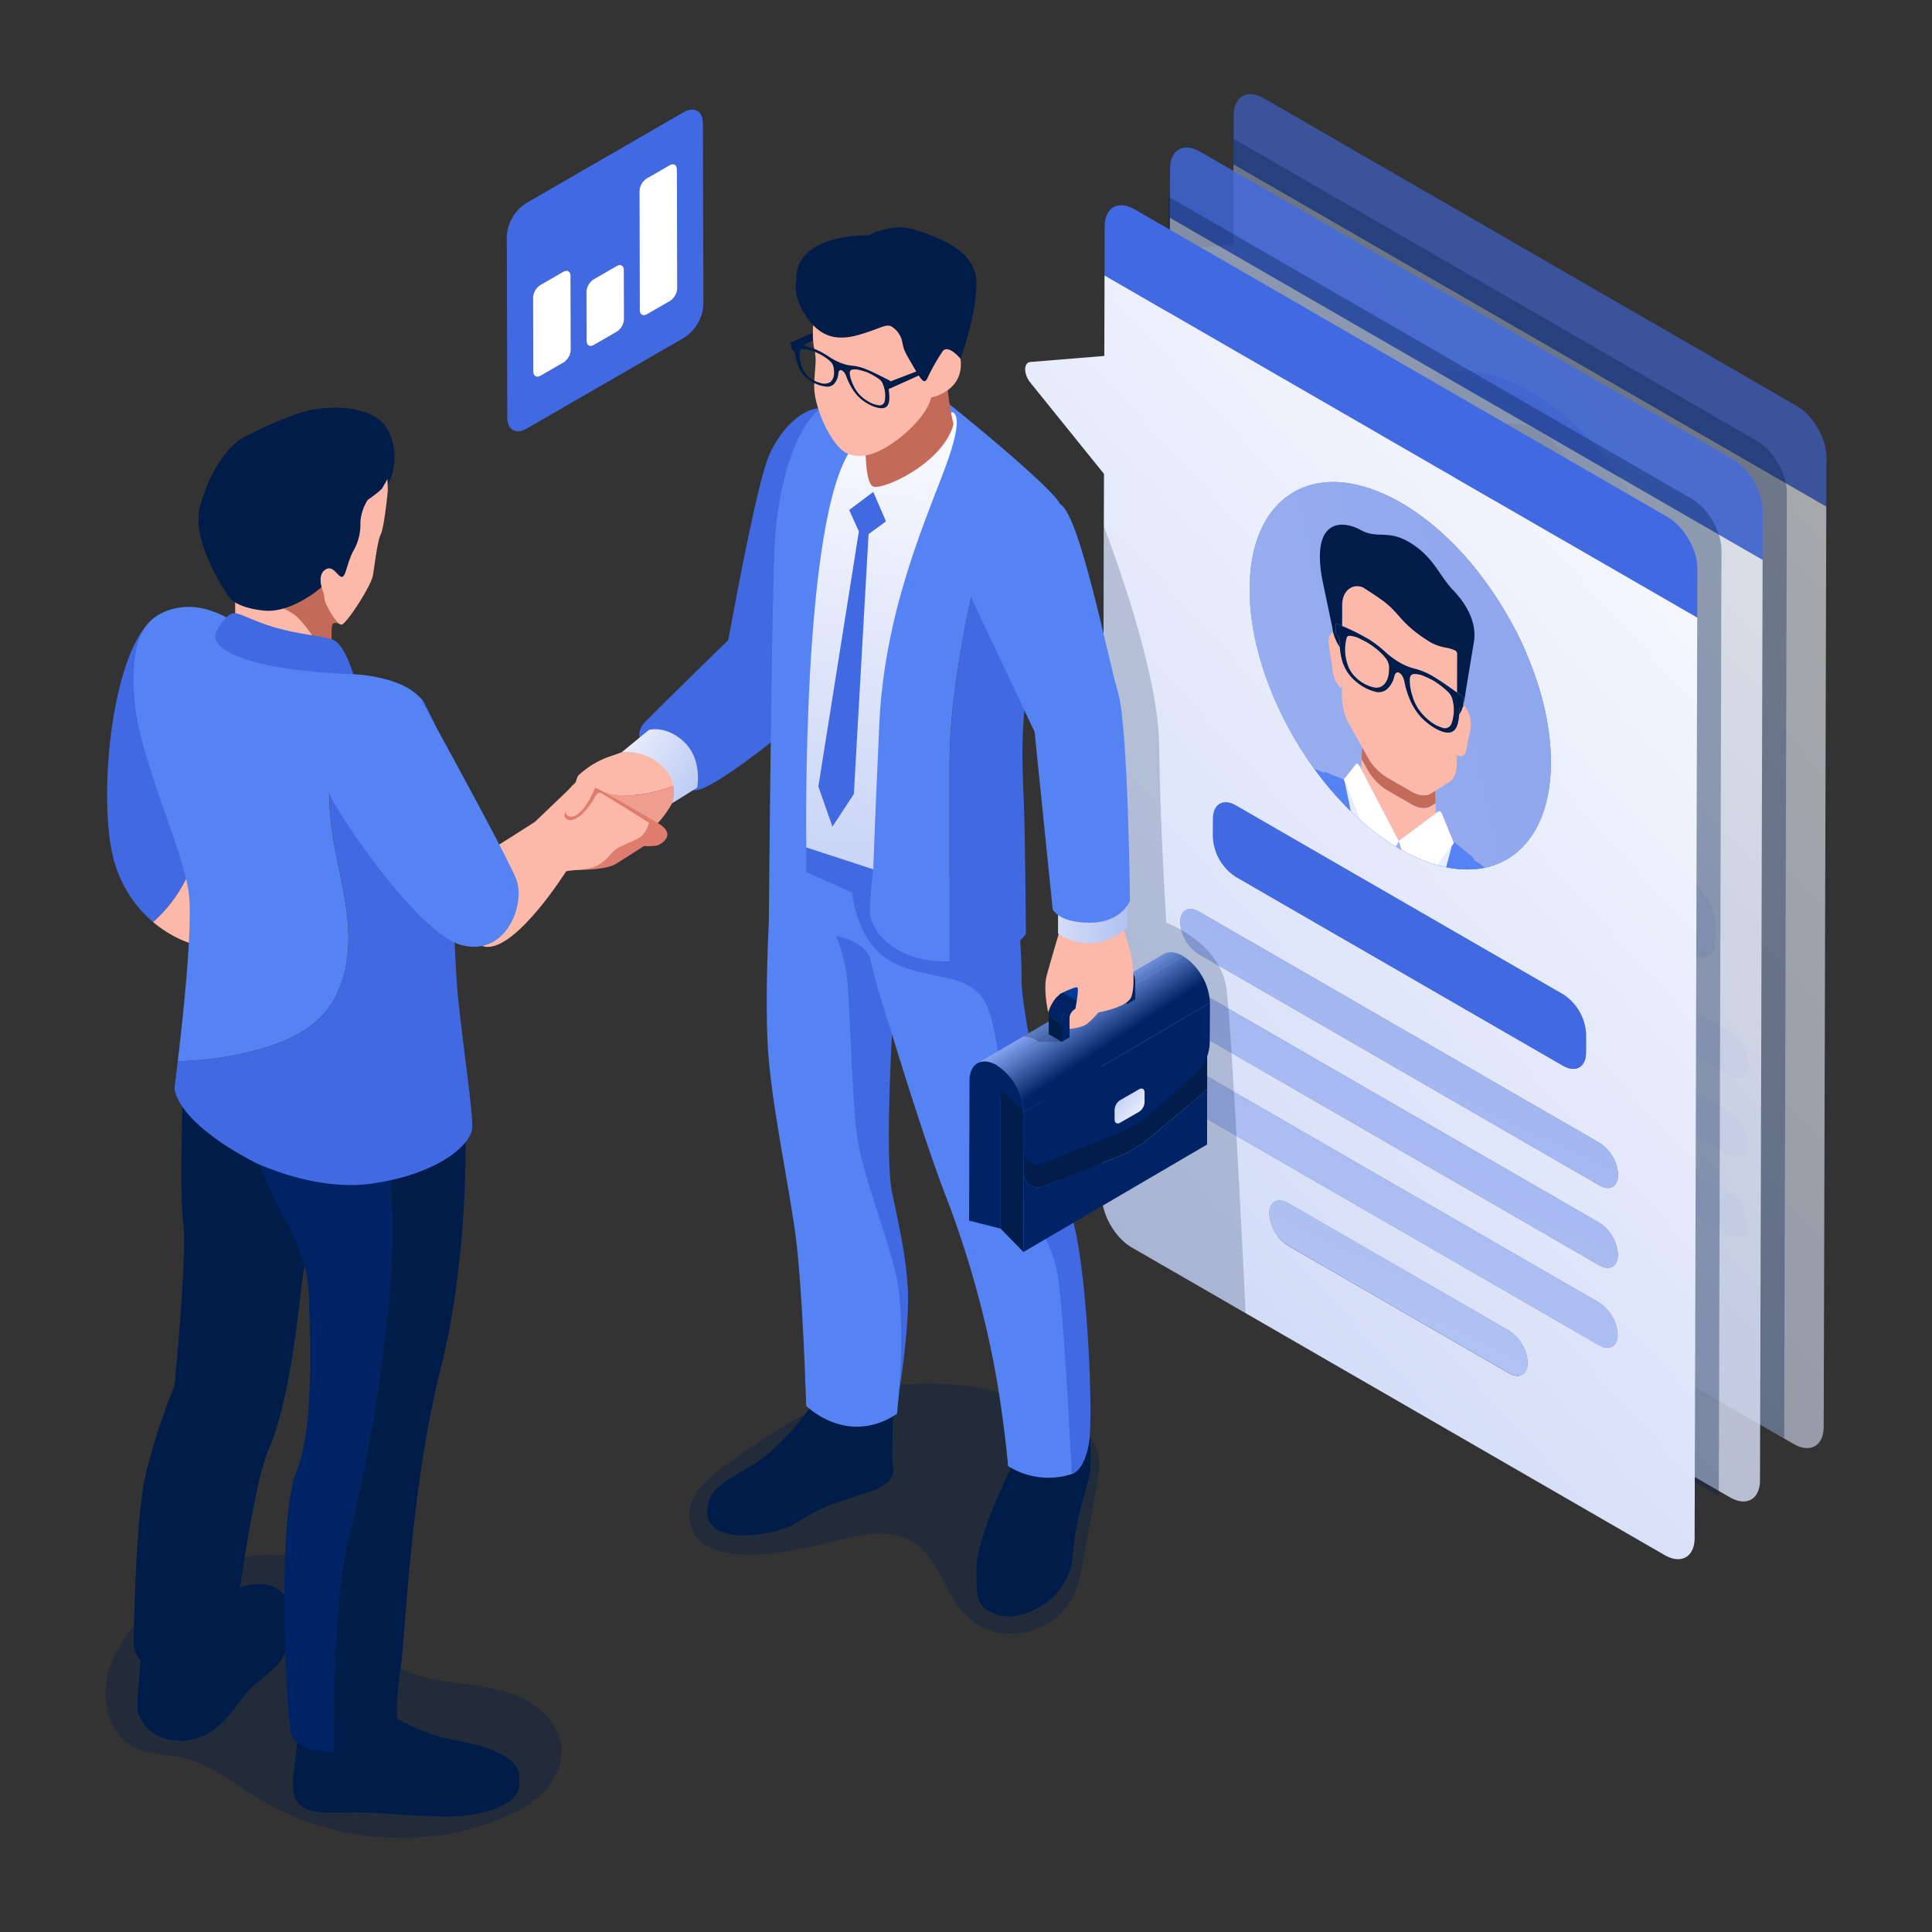 <svg xmlns="http://www.w3.org/2000/svg" xmlns:xlink="http://www.w3.org/1999/xlink" viewBox="0 0 511.403 511.403">
  <rect x="0" y="0" width="511.403" height="511.403" fill="#333333" stroke="none"/>
  <defs>
    <style>
      .cls-1 {
        fill: url(#linear-gradient);
      }

      .cls-2 {
        fill: url(#linear-gradient-2);
      }

      .cls-3 {
        fill: url(#linear-gradient-3);
      }

      .cls-18, .cls-34, .cls-4, .cls-44 {
        fill: #001c49;
      }

      .cls-4 {
        opacity: 0.34;
      }

      .cls-5 {
        fill: #4169e1;
      }

      .cls-6 {
        fill: #fcb9a9;
      }

      .cls-7 {
        opacity: 0.6;
      }

      .cls-8 {
        fill: url(#linear-gradient-4);
      }

      .cls-9 {
        fill: #8dc0e0;
      }

      .cls-10 {
        fill: url(#linear-gradient-5);
      }

      .cls-11 {
        fill: url(#linear-gradient-6);
      }

      .cls-12 {
        fill: url(#linear-gradient-7);
      }

      .cls-13 {
        fill: url(#linear-gradient-8);
      }

      .cls-14 {
        clip-path: url(#clip-path);
      }

      .cls-15 {
        fill: #e6eeff;
      }

      .cls-16 {
        fill: #5683f4;
      }

      .cls-17 {
        fill: #c46a58;
      }

      .cls-19 {
        fill: #92b1ff;
      }

      .cls-20 {
        fill: #fff;
      }

      .cls-21 {
        opacity: 0.8;
      }

      .cls-22 {
        fill: url(#linear-gradient-10);
      }

      .cls-23 {
        fill: url(#linear-gradient-11);
      }

      .cls-24 {
        fill: url(#linear-gradient-12);
      }

      .cls-25 {
        fill: url(#linear-gradient-13);
      }

      .cls-26 {
        fill: url(#linear-gradient-14);
      }

      .cls-27 {
        clip-path: url(#clip-path-2);
      }

      .cls-28 {
        fill: url(#linear-gradient-16);
      }

      .cls-29 {
        fill: url(#linear-gradient-17);
      }

      .cls-30 {
        fill: url(#linear-gradient-18);
      }

      .cls-31 {
        fill: url(#linear-gradient-19);
      }

      .cls-32 {
        fill: url(#linear-gradient-20);
      }

      .cls-33 {
        clip-path: url(#clip-path-3);
      }

      .cls-34 {
        opacity: 0.2;
      }

      .cls-35 {
        fill: url(#linear-gradient-22);
      }

      .cls-36 {
        isolation: isolate;
      }

      .cls-37 {
        fill: url(#linear-gradient-23);
      }

      .cls-38 {
        fill: #002366;
      }

      .cls-39 {
        fill: #001d4c;
      }

      .cls-40 {
        fill: url(#linear-gradient-24);
      }

      .cls-41 {
        fill: url(#linear-gradient-25);
      }

      .cls-42 {
        fill: url(#linear-gradient-26);
      }

      .cls-43 {
        fill: url(#linear-gradient-27);
      }

      .cls-44 {
        opacity: 0.25;
      }

      .cls-45 {
        fill: #003b99;
      }

      .cls-46 {
        fill: url(#linear-gradient-28);
      }

      .cls-47 {
        fill: #dd7c6f;
      }

      .cls-48 {
        fill: #ef9d8e;
      }

      .cls-49 {
        fill: url(#linear-gradient-29);
      }
    </style>
    <linearGradient id="linear-gradient" x1="-427.829" y1="341.347" x2="1040.759" y2="2.891" gradientUnits="userSpaceOnUse">
      <stop offset="0" stop-color="#fff"/>
      <stop offset="1" stop-color="#4169e1"/>
    </linearGradient>
    <linearGradient id="linear-gradient-2" x1="-444.687" y1="355.479" x2="1023.901" y2="17.023" xlink:href="#linear-gradient"/>
    <linearGradient id="linear-gradient-3" x1="-461.991" y1="370.76" x2="1006.597" y2="32.304" xlink:href="#linear-gradient"/>
    <linearGradient id="linear-gradient-4" x1="538.912" y1="89.316" x2="-373.363" y2="923.784" xlink:href="#linear-gradient"/>
    <linearGradient id="linear-gradient-5" x1="212.946" y1="647.245" x2="609.757" y2="-179.443" xlink:href="#linear-gradient"/>
    <linearGradient id="linear-gradient-6" x1="221.147" y1="651.181" x2="617.957" y2="-175.507" xlink:href="#linear-gradient"/>
    <linearGradient id="linear-gradient-7" x1="229.346" y1="655.117" x2="626.156" y2="-171.571" xlink:href="#linear-gradient"/>
    <linearGradient id="linear-gradient-8" x1="237.545" y1="659.052" x2="634.355" y2="-167.636" xlink:href="#linear-gradient"/>
    <clipPath id="clip-path">
      <path class="cls-1" d="M444.674,172.472c-.072,25.3-17.981,35.5-40,22.793s-39.809-43.53-39.737-68.828,17.981-35.5,40-22.793,39.809,43.53,39.737,68.828"/>
    </clipPath>
    <linearGradient id="linear-gradient-10" x1="522.054" y1="103.448" x2="-390.221" y2="937.917" xlink:href="#linear-gradient"/>
    <linearGradient id="linear-gradient-11" x1="196.088" y1="661.378" x2="592.899" y2="-165.311" xlink:href="#linear-gradient"/>
    <linearGradient id="linear-gradient-12" x1="204.289" y1="665.314" x2="601.099" y2="-161.375" xlink:href="#linear-gradient"/>
    <linearGradient id="linear-gradient-13" x1="212.488" y1="669.249" x2="609.298" y2="-157.439" xlink:href="#linear-gradient"/>
    <linearGradient id="linear-gradient-14" x1="220.687" y1="673.185" x2="617.497" y2="-153.503" xlink:href="#linear-gradient"/>
    <clipPath id="clip-path-2">
      <path class="cls-2" d="M427.816,186.6c-.072,25.3-17.981,35.5-40,22.793s-39.809-43.53-39.737-68.828,17.981-35.5,40-22.793,39.809,43.53,39.737,68.828"/>
    </clipPath>
    <linearGradient id="linear-gradient-16" x1="504.75" y1="118.729" x2="-407.525" y2="953.198" xlink:href="#linear-gradient"/>
    <linearGradient id="linear-gradient-17" x1="178.784" y1="676.659" x2="575.595" y2="-150.029" xlink:href="#linear-gradient"/>
    <linearGradient id="linear-gradient-18" x1="186.984" y1="680.595" x2="583.795" y2="-146.093" xlink:href="#linear-gradient"/>
    <linearGradient id="linear-gradient-19" x1="195.184" y1="684.531" x2="591.994" y2="-142.158" xlink:href="#linear-gradient"/>
    <linearGradient id="linear-gradient-20" x1="203.383" y1="688.466" x2="600.193" y2="-138.222" xlink:href="#linear-gradient"/>
    <clipPath id="clip-path-3">
      <path class="cls-3" d="M410.512,201.886c-.072,25.3-17.981,35.5-40,22.793s-39.809-43.53-39.737-68.828,17.981-35.5,40-22.793,39.809,43.53,39.737,68.828"/>
    </clipPath>
    <linearGradient id="linear-gradient-22" x1="239.147" y1="98.112" x2="182.261" y2="560.11" xlink:href="#linear-gradient"/>
    <linearGradient id="linear-gradient-23" x1="-2225.87" y1="263.669" x2="-2234.714" y2="277.087" gradientTransform="matrix(-1, 0, 0, 1, -1942.311, 0)" gradientUnits="userSpaceOnUse">
      <stop offset="0" stop-color="#92b1ff"/>
      <stop offset="1" stop-color="#002366"/>
    </linearGradient>
    <linearGradient id="linear-gradient-24" x1="-2199.595" y1="287.148" x2="-2208.556" y2="300.744" gradientTransform="matrix(-1, 0, 0, 1, -1942.311, 0)" gradientUnits="userSpaceOnUse">
      <stop offset="0" stop-color="#92b1ff"/>
      <stop offset="1" stop-color="#4169e1"/>
    </linearGradient>
    <linearGradient id="linear-gradient-25" x1="-2227.74" y1="262.442" x2="-2236.659" y2="275.974" xlink:href="#linear-gradient-23"/>
    <linearGradient id="linear-gradient-26" x1="-2224.292" y1="264.787" x2="-2233.215" y2="278.324" xlink:href="#linear-gradient-23"/>
    <linearGradient id="linear-gradient-27" x1="-2247.23" y1="297.521" x2="-2219.285" y2="275.034" gradientTransform="matrix(-1, 0, 0, 1, -1942.311, 0)" xlink:href="#linear-gradient"/>
    <linearGradient id="linear-gradient-28" x1="257.913" y1="243.068" x2="355.912" y2="245.726" xlink:href="#linear-gradient"/>
    <linearGradient id="linear-gradient-29" x1="156.621" y1="190.801" x2="237.962" y2="238.782" xlink:href="#linear-gradient"/>
  </defs>
  <title>Stefan Zurkic 5</title>
  <g id="Layer_1" data-name="Layer 1">
    <g>
      <path class="cls-4" d="M29.237,440.917c-2.951,7.8-.894,18.178,6.627,21.783,3.815,1.829,8.253,1.635,12.384,2.547,7.411,1.636,13.488,6.717,19.956,10.687,19.143,11.749,43.941,13.928,64.693,5.336a32.351,32.351,0,0,0,10.81-6.708c3.005-3.032,5.085-7.178,4.893-11.443-.313-6.939-6.451-12.375-12.985-14.73s-13.635-2.47-20.453-3.8-13.912-4.326-17.28-10.4c-1.734-3.128-2.3-6.769-3.8-10.018-3.949-8.577-14.057-13.11-23.489-12.676C54.443,412.238,35.032,425.6,29.237,440.917Z"/>
      <g>
        <path class="cls-5" d="M52.535,222.981l1.915-9.033-13.6-50.453c-11.54,8.98-15,48.395-10.742,64.041a32.444,32.444,0,0,0,10.429,16.536A37.951,37.951,0,0,0,52.535,222.981Z"/>
        <path class="cls-6" d="M60.324,235.74l-5.875-21.793-1.915,9.033a37.951,37.951,0,0,1-12,21.092c4.878,4.114,10.257,6.176,14.027,6.581C61.739,251.424,60.324,235.74,60.324,235.74Z"/>
      </g>
      <path class="cls-5" d="M169.893,197.022l-.121-.224a4.644,4.644,0,0,1,.769-5.451c6.145-6.267,22.246-21.929,22.246-21.929s7.354-40.965,10.722-48.726,9.281-12.733,13.767-12.639-2.115,13.385-2.115,13.385l-7.487,72.17s-20.338,16.743-24.191,15.549S169.893,197.022,169.893,197.022Z"/>
      <g>
        <g>
          <g class="cls-7">
            <path class="cls-5" d="M475.569,107.439,334.514,26c-4.372-2.524-7.927-.5-7.941,4.516L326.536,43.5l156.886,90.578.037-12.987c.014-5.014-3.518-11.132-7.89-13.656"/>
            <path class="cls-8" d="M375.029,300.271a10.784,10.784,0,0,1-4.886-8.472c.009-3.111,2.21-4.366,4.918-2.8l58.6,33.835a10.766,10.766,0,0,1,4.886,8.462c-.009,3.111-2.21,4.375-4.918,2.812l-58.6-33.835m-23.695-34.855a10.783,10.783,0,0,1-4.886-8.472c.009-3.111,2.21-4.375,4.918-2.812l106.106,61.26a10.786,10.786,0,0,1,4.894,8.477c-.009,3.111-2.21,4.375-4.926,2.807l-106.106-61.26m.06-21.15a10.766,10.766,0,0,1-4.886-8.462c.009-3.121,2.21-4.375,4.918-2.812l106.106,61.26a10.771,10.771,0,0,1,4.894,8.477c-.009,3.111-2.21,4.366-4.926,2.8l-106.106-61.26m.06-21.14a10.769,10.769,0,0,1-4.886-8.472c.009-3.111,2.21-4.366,4.918-2.8l106.106,61.26a10.769,10.769,0,0,1,4.894,8.467c-.009,3.121-2.21,4.375-4.926,2.807l-106.106-61.26m9.828-20.447a13.325,13.325,0,0,1-6.049-10.468l.014-4.938c.011-3.853,2.736-5.406,6.089-3.47l86.607,50a13.327,13.327,0,0,1,6.049,10.478l-.014,4.938c-.011,3.844-2.736,5.4-6.089,3.461l-86.607-50m43.4-7.414c-22.016-12.711-39.809-43.53-39.737-68.828s17.981-35.5,40-22.793,39.809,43.53,39.737,68.828-17.981,35.5-40,22.793m78.745-61.184L326.536,43.5l-.06,21.3-19.56,1.6c-1.842.147-1.85,3.2-.016,5.47l19.487,24.145-.542,191.1c-.014,5.024,3.518,11.132,7.89,13.656L474.79,382.217c4.372,2.524,7.927.507,7.941-4.516l.691-243.619"/>
            <path class="cls-9" d="M389.452,130.232c-.014.2-.02.411-.018.626l-.015,5.425.017.007.017-6.058m30.408,13.189-.03,10.472.033.023.029-10.209a1.2,1.2,0,0,0-.032-.286m-32.814-5.494a9.066,9.066,0,0,1-.216-1.243l-2.61-12.447c-3.048-15.959,4.823-16.256,10.147-13.344,4.364,2.389,7.074-.113,12.626,3.093.094.054.19.111.286.169,6.45,3.886,7.7,8.637,11.476,12.591,3.572,3.74,6.3,8.476,5.584,13.555l-2.287,13.851a24.652,24.652,0,0,1-.543,2.935,7.931,7.931,0,0,1,1.978,5.908c-.388,2.444-.58,2.562-1.061,5.591-.387,2.453-1.642,2.37-2.643,1.852l-.007,2.479c-.006,2.236-.774,3.966-2.128,4.794l-3.627,2.244.128,3.245h0l.1,2.624.131-.1c.432-.323.74-.49,1.018-.329.24.138.457.522.713,1.262l2.709,6.628v0l4.973,4.024a3.292,3.292,0,0,1,.438.529,1.855,1.855,0,0,1,.125.376l2.89,2.043a21.855,21.855,0,0,1-2.777.4,26.68,26.68,0,0,1-7.5-.514q-1.129-.231-2.287-.555a43.27,43.27,0,0,1-9.505-4.033c-.169-.1-.337-.191-.506-.288q-.512-.3-1.021-.6a65.006,65.006,0,0,1-9.6-7.178q-1.194-1.069-2.358-2.2a85.635,85.635,0,0,1-7.336-8.155q-1.2-1.515-2.344-3.09l2.486,1.085,0-.01c.158-.328.722-.06.722-.06l4.662,1.885-.007-.017,2.922-3.717c.259-.443.478-.574.718-.436a3.814,3.814,0,0,1,.941,1.365l.124-2.632,0-.005.147-3.081-3.265-5.81a15.237,15.237,0,0,1-2.086-7.227l.007-2.5c-.969-.682-2.107-2.052-2.458-4.781-.463-3.574-.644-3.907-1.026-6.8-.248-1.9.3-2.936,1.142-3.369m17.891-34.283c-22.016-12.711-39.926-2.5-40,22.793s17.721,56.117,39.737,68.828,39.925,2.5,40-22.793-17.721-56.117-39.737-68.828"/>
            <path class="cls-5" d="M447.942,233.805l-86.607-50c-3.353-1.936-6.078-.383-6.089,3.47l-.014,4.938a13.325,13.325,0,0,0,6.049,10.468l86.607,50c3.353,1.936,6.078.383,6.089-3.461l.014-4.938a13.327,13.327,0,0,0-6.049-10.478"/>
            <path class="cls-10" d="M457.592,273.111l-106.106-61.26c-2.707-1.563-4.909-.309-4.918,2.8a10.769,10.769,0,0,0,4.886,8.472l106.106,61.26c2.716,1.568,4.917.314,4.926-2.807a10.769,10.769,0,0,0-4.894-8.467"/>
            <path class="cls-11" d="M457.532,294.252l-106.106-61.26c-2.707-1.563-4.909-.309-4.918,2.812a10.766,10.766,0,0,0,4.886,8.462L457.5,305.526c2.716,1.568,4.917.314,4.926-2.8a10.771,10.771,0,0,0-4.894-8.477"/>
            <path class="cls-12" d="M457.472,315.392l-106.106-61.26c-2.707-1.563-4.909-.3-4.918,2.812a10.783,10.783,0,0,0,4.886,8.472l106.106,61.26c2.716,1.568,4.917.3,4.926-2.807a10.786,10.786,0,0,0-4.894-8.477"/>
            <path class="cls-13" d="M433.665,322.832,375.061,289c-2.707-1.563-4.909-.309-4.918,2.8a10.784,10.784,0,0,0,4.886,8.472l58.6,33.835c2.708,1.563,4.909.3,4.918-2.812a10.766,10.766,0,0,0-4.886-8.462"/>
            <g>
              <path class="cls-1" d="M444.674,172.472c-.072,25.3-17.981,35.5-40,22.793s-39.809-43.53-39.737-68.828,17.981-35.5,40-22.793,39.809,43.53,39.737,68.828"/>
              <g class="cls-14">
                <path class="cls-6" d="M394.588,171.5l-.124,2.632.072.136,9.82,18.78.07.12.017-.009,9.808-7.334-.1-2.624-1.179.719c-1.346.833-3.211.671-5.157-.452l-3.221-1.86-3.353-1.936a14.748,14.748,0,0,1-5.143-5.485l-1.507-2.687"/>
                <path class="cls-15" d="M404.375,193.364l-.007.012.007-.009v0m.091.052v0l.008.02-.008-.022m-.045-.135,0,0,.006.015v0l-.006-.016m-.066-.234.066.126.022-.016-.017.009-.07-.12m14.173,1.329-3.84,5.211q1.157.324,2.287.555l1.553-5.766m-28.491-17.067,1.659,7.971q1.163,1.133,2.358,2.2l-4.017-10.174"/>
                <path class="cls-16" d="M424.359,198.213c.04.162.064.3.064.3l.049,2.14a21.855,21.855,0,0,0,2.777-.4l-2.89-2.043"/>
                <path class="cls-17" d="M394.732,168.413l-.147,3.081,0,.005,1.507,2.687a14.748,14.748,0,0,0,5.143,5.485l3.353,1.936,3.221,1.86c1.946,1.123,3.811,1.286,5.157.452l1.179-.719h0l-.128-3.245-1.042.645c-1.346.824-3.211.662-5.157-.462l-3.221-1.86v.01l-3.353-1.936a14.707,14.707,0,0,1-5.143-5.495l-1.373-2.443"/>
                <path class="cls-6" d="M421.509,157.085l-.033.125q0,.116,0,.231c0,.192-.025.309-.16.319a6.15,6.15,0,0,1-.914,1.983,12.306,12.306,0,0,1-.358,2.294,5.438,5.438,0,0,1-.243.751l-.022,7.649c1,.518,2.255.6,2.643-1.852.481-3.029.672-3.147,1.061-5.591a7.931,7.931,0,0,0-1.978-5.908"/>
                <path class="cls-6" d="M387.046,137.927c-.841.433-1.389,1.47-1.142,3.369.382,2.889.563,3.222,1.026,6.8.351,2.729,1.488,4.1,2.458,4.781l.021-7.5q-.125-.434-.221-.886a20.03,20.03,0,0,1-.375-2.585,12.74,12.74,0,0,1-1.766-3.976"/>
                <path class="cls-6" d="M404.6,148.69a.727.727,0,0,0-.872-.009,1.619,1.619,0,0,0-.467.817,6.492,6.492,0,0,1-2.1,3.609,3.439,3.439,0,0,1-3.186.5,11.986,11.986,0,0,1-2.876-1.2,13.979,13.979,0,0,1-2.183-1.571,11.173,11.173,0,0,1-3.509-5.471l-.021,7.5-.007,2.5a15.237,15.237,0,0,0,2.086,7.227l3.265,5.81,1.373,2.443a14.707,14.707,0,0,0,5.143,5.495l3.353,1.936v-.01l3.221,1.86c1.946,1.123,3.811,1.286,5.157.462l1.042-.645,3.627-2.244c1.354-.829,2.122-2.558,2.128-4.794l.007-2.479.022-7.649c-.7,1.7-2.095,2.109-4.134,1.335a11.911,11.911,0,0,1-1.718-.821,17.032,17.032,0,0,1-3.761-3.038,16.108,16.108,0,0,1-3.062-5.113,22.421,22.421,0,0,1-1.207-4.128,5.47,5.47,0,0,0-.436-1.309,2.35,2.35,0,0,0-.883-1.023m-8.843-8.214c-.439-.225-.994-.517-1.549-.78a6.72,6.72,0,0,0-2.909-.831.689.689,0,0,0-.682.55,11.826,11.826,0,0,0,.139,6.7,8.086,8.086,0,0,0,2.262,3.774,10.12,10.12,0,0,0,2.031,1.556,9.415,9.415,0,0,0,.949.479c1.342.594,2.651.949,3.656.453,1.661-.814,2.272-2.748,2.2-5.355a3.938,3.938,0,0,0-.906-2.229,10.592,10.592,0,0,0-.785-.93,20.014,20.014,0,0,0-4.4-3.39m17.611,10.12c-.729-.335-1.466-.713-2.187-1.015a6.293,6.293,0,0,0-2.735-.6c-.747.065-1.129.558-1.132,1.557a13.582,13.582,0,0,0,.693,4.212,12.238,12.238,0,0,0,1.9,3.93,14.372,14.372,0,0,0,4.018,3.665,8.819,8.819,0,0,0,1.858.814,1.885,1.885,0,0,0,2.624-1.106,10.878,10.878,0,0,0,.242-6.217,3.837,3.837,0,0,0-1.056-1.973c-.132-.134-.265-.277-.4-.4a24.444,24.444,0,0,0-3.832-2.87m-18.483-24.556c-2.525-1-5.191.6-5.436,4.192l-.017,6.058a58.865,58.865,0,0,1,6.543,3.225q.274.132.561.3a30.764,30.764,0,0,1,4.454,3.465,22.532,22.532,0,0,0,3.632,2.65,15.208,15.208,0,0,0,4.094,1.668,17.8,17.8,0,0,1,4.732,2c.7.4,1.4.845,2.1,1.311,1.433.945,2.855,1.971,4.279,2.981l.03-10.472a1.115,1.115,0,0,0-.58-.708,11.231,11.231,0,0,0-2.716-.756,13.107,13.107,0,0,1-3.738-1.36q-.144-.083-.288-.173c-7.211-4.487-7.56-6.948-11.482-10.175-1.8-1.484-6.167-4.208-6.167-4.208"/>
                <path class="cls-18" d="M421.319,157.76a.357.357,0,0,1-.09-.006c-.547-.106-.8.155-.8.864q.01.578-.025,1.125a6.15,6.15,0,0,0,.914-1.983m-14.326-43.774c-5.552-3.206-8.262-.7-12.626-3.093-5.324-2.912-13.2-2.615-10.147,13.344l2.61,12.447a9.066,9.066,0,0,0,.216,1.243,12.74,12.74,0,0,0,1.766,3.976q-.064-.83-.052-1.626a2.286,2.286,0,0,0-.766-1.71.752.752,0,0,1-.272-.633q.028-.985.006-2c-.008-.271.084-.314.3-.227q.694.282,1.392.577l.015-5.425c0-.215,0-.424.018-.626.245-3.6,2.911-5.189,5.436-4.192,0,0,4.371,2.724,6.167,4.208,3.922,3.227,4.272,5.687,11.482,10.175q.144.09.288.173a13.107,13.107,0,0,0,3.738,1.36,11.231,11.231,0,0,1,2.716.756,1.115,1.115,0,0,1,.58.708,1.2,1.2,0,0,1,.032.286l-.029,10.209q.6.425,1.2.845a.805.805,0,0,1,.429.8c-.031.535-.023,1.092-.016,1.648l.033-.125a24.652,24.652,0,0,0,.543-2.935l2.287-13.851c.711-5.079-2.012-9.815-5.584-13.555-3.779-3.954-5.026-8.705-11.476-12.591-.1-.058-.192-.114-.286-.169"/>
                <path class="cls-16" d="M418.823,193.283v0l.182.445-.476.645-1.553,5.766a26.68,26.68,0,0,0,7.5.514l-.049-2.14s-.024-.142-.064-.3a1.855,1.855,0,0,0-.125-.376,3.292,3.292,0,0,0-.438-.529l-4.973-4.024"/>
                <path class="cls-19" d="M404.419,193.285l-.044.078v0l-.007.009-.713,1.285q.509.309,1.021.6c.169.1.337.193.506.288l-.709-2.115-.008-.02v0l-.04-.119v0l-.006-.015"/>
                <path class="cls-16" d="M384.5,175.119l-2.486-1.085q1.143,1.574,2.344,3.09l.045-1.463a3.82,3.82,0,0,1,.1-.542"/>
                <path class="cls-16" d="M389.891,176.935l-4.662-1.885s-.563-.268-.722.06l0,.01a3.82,3.82,0,0,0-.1.542l-.045,1.463a85.635,85.635,0,0,0,7.336,8.155l-1.659-7.971-.147-.373"/>
                <path class="cls-20" d="M393.523,172.766c-.24-.139-.459-.007-.718.436l-2.922,3.717.007.017.147.373,4.017,10.174a65.006,65.006,0,0,0,9.6,7.178l.713-1.285.007-.012.044-.078,0,0-.029-.086.029-.022-.066-.126-9.82-18.78-.072-.136a3.814,3.814,0,0,0-.941-1.365"/>
                <path class="cls-20" d="M415.4,185.4c-.277-.16-.585.007-1.018.329l-.131.1-9.808,7.334-.022.016-.029.022.029.086.006.016.04.119.008.022.709,2.115a43.27,43.27,0,0,0,9.505,4.033l3.84-5.211.476-.645-.182-.445-2.709-6.628c-.256-.74-.473-1.124-.713-1.262"/>
              </g>
            </g>
            <path class="cls-18" d="M395.052,151.449a10.12,10.12,0,0,1-2.031-1.556,8.086,8.086,0,0,1-2.262-3.774,11.826,11.826,0,0,1-.139-6.7.689.689,0,0,1,.682-.55,6.72,6.72,0,0,1,2.909.831c.555.263,1.11.555,1.549.78a20.014,20.014,0,0,1,4.4,3.39,10.592,10.592,0,0,1,.785.93,3.938,3.938,0,0,1,.906,2.229c.076,2.607-.535,4.542-2.2,5.355-1,.5-2.314.141-3.656-.453a9.415,9.415,0,0,1-.949-.479m18.88,10.9a14.372,14.372,0,0,1-4.018-3.665,12.238,12.238,0,0,1-1.9-3.93,13.582,13.582,0,0,1-.693-4.212c0-1,.386-1.493,1.132-1.557a6.293,6.293,0,0,1,2.735.6c.721.3,1.458.68,2.187,1.015a24.444,24.444,0,0,1,3.832,2.87c.132.124.265.267.4.4a3.837,3.837,0,0,1,1.056,1.973,10.878,10.878,0,0,1-.242,6.217,1.885,1.885,0,0,1-2.624,1.106,8.819,8.819,0,0,1-1.858-.814m-17.393-22.535q-.287-.166-.561-.3a58.865,58.865,0,0,0-6.543-3.225l-.017-.007q-.7-.3-1.392-.577c-.215-.086-.307-.044-.3.227q.022,1.013-.006,2a.752.752,0,0,0,.272.633,2.286,2.286,0,0,1,.766,1.71q-.012.8.052,1.626a20.03,20.03,0,0,0,.375,2.585q.1.452.221.886a11.173,11.173,0,0,0,3.509,5.471,13.979,13.979,0,0,0,2.183,1.571,11.986,11.986,0,0,0,2.876,1.2,3.439,3.439,0,0,0,3.186-.5,6.492,6.492,0,0,0,2.1-3.609,1.619,1.619,0,0,1,.467-.817.727.727,0,0,1,.872.009,2.35,2.35,0,0,1,.883,1.023,5.47,5.47,0,0,1,.436,1.309,22.421,22.421,0,0,0,1.207,4.128,16.108,16.108,0,0,0,3.062,5.113,17.032,17.032,0,0,0,3.761,3.038,11.911,11.911,0,0,0,1.718.821c2.039.774,3.436.367,4.134-1.335a5.438,5.438,0,0,0,.243-.751,12.306,12.306,0,0,0,.358-2.294q.034-.547.025-1.125c-.006-.709.252-.97.8-.864a.357.357,0,0,0,.09.006c.135-.01.159-.127.16-.319q0-.115,0-.231c-.007-.556-.014-1.113.016-1.648a.805.805,0,0,0-.429-.8q-.6-.418-1.2-.845l-.033-.023c-1.424-1.01-2.846-2.036-4.279-2.981-.7-.466-1.4-.908-2.1-1.311a17.8,17.8,0,0,0-4.732-2,15.208,15.208,0,0,1-4.094-1.668,22.532,22.532,0,0,1-3.632-2.65,30.764,30.764,0,0,0-4.454-3.465"/>
          </g>
          <path class="cls-4" d="M472.98,130.389c.014-5.014-3.518-11.132-7.89-13.656L326.555,36.75l-.019,6.754-.06,21.3-10.454.855L316,74.1l-6.851.561,17.24,21.361-.542,191.1c-.014,5.023,3.518,11.132,7.89,13.656l138.536,79.984.673-237.386Z"/>
          <g class="cls-21">
            <path class="cls-5" d="M458.711,121.571,317.656,40.133c-4.372-2.524-7.927-.5-7.941,4.516l-.037,12.987,156.886,90.578.037-12.987c.014-5.014-3.518-11.132-7.89-13.656"/>
            <path class="cls-22" d="M358.171,314.4a10.784,10.784,0,0,1-4.886-8.472c.009-3.111,2.21-4.366,4.918-2.8l58.6,33.835a10.766,10.766,0,0,1,4.886,8.462c-.009,3.111-2.21,4.375-4.918,2.812l-58.6-33.835m-23.695-34.855a10.783,10.783,0,0,1-4.886-8.472c.009-3.111,2.21-4.375,4.918-2.812l106.106,61.26A10.786,10.786,0,0,1,445.508,338c-.009,3.111-2.21,4.375-4.926,2.807l-106.106-61.26m.06-21.15a10.766,10.766,0,0,1-4.886-8.462c.009-3.121,2.21-4.375,4.918-2.812l106.106,61.26a10.771,10.771,0,0,1,4.894,8.477c-.009,3.111-2.21,4.366-4.926,2.8L334.536,258.4m.06-21.14a10.769,10.769,0,0,1-4.886-8.472c.009-3.111,2.21-4.366,4.918-2.8l106.106,61.26a10.769,10.769,0,0,1,4.894,8.467c-.009,3.121-2.21,4.375-4.926,2.807L334.6,237.258m9.828-20.447a13.325,13.325,0,0,1-6.049-10.468l.014-4.938c.011-3.853,2.736-5.406,6.089-3.47l86.607,50a13.327,13.327,0,0,1,6.049,10.478l-.014,4.938c-.011,3.844-2.736,5.4-6.089,3.461l-86.607-50m43.4-7.414c-22.016-12.711-39.809-43.53-39.737-68.828s17.981-35.5,40-22.793,39.809,43.53,39.737,68.828-17.981,35.5-40,22.793m78.745-61.184L309.678,57.636l-.691,243.619c-.014,5.024,3.518,11.132,7.89,13.656l141.055,81.438c4.372,2.524,7.927.507,7.941-4.516l.691-243.619"/>
            <path class="cls-9" d="M372.594,144.365c-.014.2-.02.411-.018.626l-.015,5.425.017.007.017-6.058M403,157.554l-.03,10.472.033.023.029-10.209a1.2,1.2,0,0,0-.032-.286m-32.814-5.494a9.066,9.066,0,0,1-.216-1.243l-2.61-12.447c-3.048-15.959,4.823-16.256,10.147-13.344,4.364,2.389,7.074-.113,12.626,3.093.094.054.19.111.286.169,6.45,3.886,7.7,8.637,11.476,12.591,3.572,3.74,6.3,8.476,5.584,13.555l-2.287,13.851a24.652,24.652,0,0,1-.543,2.935,7.931,7.931,0,0,1,1.978,5.908c-.388,2.444-.58,2.562-1.061,5.591-.387,2.453-1.642,2.37-2.643,1.852l-.007,2.479c-.006,2.236-.774,3.966-2.128,4.794l-3.627,2.244.128,3.245h0l.1,2.624.131-.1c.432-.323.74-.49,1.018-.329.24.138.457.522.713,1.262l2.709,6.628v0l4.973,4.024a3.292,3.292,0,0,1,.438.529,1.855,1.855,0,0,1,.125.376l2.89,2.043a21.855,21.855,0,0,1-2.777.4,26.68,26.68,0,0,1-7.5-.514q-1.129-.231-2.287-.555a43.27,43.27,0,0,1-9.505-4.033c-.169-.1-.337-.191-.506-.288q-.512-.3-1.021-.6a65.006,65.006,0,0,1-9.6-7.178q-1.194-1.069-2.358-2.2a85.635,85.635,0,0,1-7.336-8.155q-1.2-1.515-2.344-3.09l2.486,1.085,0-.01c.158-.328.722-.06.722-.06l4.662,1.885-.007-.017,2.922-3.717c.259-.443.478-.574.718-.436a3.814,3.814,0,0,1,.941,1.365l.124-2.632,0-.005.147-3.081-3.265-5.81a15.237,15.237,0,0,1-2.086-7.227l.007-2.5c-.969-.682-2.107-2.052-2.458-4.781-.463-3.574-.644-3.907-1.026-6.8-.248-1.9.3-2.936,1.142-3.369m17.891-34.283c-22.016-12.711-39.926-2.5-40,22.793S365.8,196.687,387.819,209.4s39.925,2.5,40-22.793-17.721-56.117-39.737-68.828"/>
            <path class="cls-5" d="M431.084,247.938l-86.607-50c-3.353-1.936-6.078-.383-6.089,3.47l-.014,4.938a13.325,13.325,0,0,0,6.049,10.468l86.607,50c3.353,1.936,6.078.383,6.089-3.461l.014-4.938a13.327,13.327,0,0,0-6.049-10.478"/>
            <path class="cls-23" d="M440.734,287.244l-106.106-61.26c-2.707-1.563-4.909-.309-4.918,2.8a10.769,10.769,0,0,0,4.886,8.472L440.7,298.518c2.716,1.568,4.917.314,4.926-2.807a10.769,10.769,0,0,0-4.894-8.467"/>
            <path class="cls-24" d="M440.674,308.384l-106.106-61.26c-2.707-1.563-4.909-.309-4.918,2.812a10.766,10.766,0,0,0,4.886,8.462l106.106,61.26c2.716,1.568,4.917.314,4.926-2.8a10.771,10.771,0,0,0-4.894-8.477"/>
            <path class="cls-25" d="M440.614,329.525l-106.106-61.26c-2.707-1.563-4.909-.3-4.918,2.812a10.783,10.783,0,0,0,4.886,8.472l106.106,61.26c2.716,1.568,4.917.3,4.926-2.807a10.786,10.786,0,0,0-4.894-8.477"/>
            <path class="cls-26" d="M416.808,336.965l-58.6-33.835c-2.707-1.563-4.909-.309-4.918,2.8a10.784,10.784,0,0,0,4.886,8.472l58.6,33.835c2.708,1.563,4.909.3,4.918-2.812a10.766,10.766,0,0,0-4.886-8.462"/>
            <g>
              <path class="cls-2" d="M427.816,186.6c-.072,25.3-17.981,35.5-40,22.793s-39.809-43.53-39.737-68.828,17.981-35.5,40-22.793,39.809,43.53,39.737,68.828"/>
              <g class="cls-27">
                <path class="cls-6" d="M377.73,185.632l-.124,2.632.072.136,9.82,18.78.07.12.017-.009,9.808-7.334-.1-2.624-1.179.719c-1.346.833-3.211.671-5.157-.452l-3.221-1.86L384.38,193.8a14.748,14.748,0,0,1-5.143-5.485l-1.507-2.687"/>
                <path class="cls-15" d="M387.517,207.5l-.007.012.007-.009v0m.091.052v0l.008.02-.008-.022m-.045-.135,0,0,.006.015v0l-.006-.016m-.066-.234.066.126.022-.016-.017.009-.07-.12m14.173,1.329-3.84,5.211q1.157.324,2.287.555l1.553-5.766M373.18,191.441l1.659,7.971q1.163,1.133,2.358,2.2l-4.017-10.174"/>
                <path class="cls-16" d="M407.5,212.345c.04.162.064.3.064.3l.049,2.14a21.855,21.855,0,0,0,2.777-.4l-2.89-2.043"/>
                <path class="cls-17" d="M377.874,182.546l-.147,3.081,0,.005,1.507,2.687a14.748,14.748,0,0,0,5.143,5.485l3.353,1.936,3.221,1.86c1.946,1.123,3.811,1.286,5.157.452l1.179-.719h0l-.128-3.245-1.042.645c-1.346.824-3.211.662-5.157-.462l-3.221-1.86v.01l-3.353-1.936a14.707,14.707,0,0,1-5.143-5.495l-1.373-2.443"/>
                <path class="cls-6" d="M404.651,171.218l-.033.125q0,.116,0,.231c0,.192-.025.309-.16.319a6.15,6.15,0,0,1-.914,1.983,12.306,12.306,0,0,1-.358,2.294,5.438,5.438,0,0,1-.243.751l-.022,7.649c1,.518,2.255.6,2.643-1.852.481-3.029.672-3.147,1.061-5.591a7.931,7.931,0,0,0-1.978-5.908"/>
                <path class="cls-6" d="M370.188,152.059c-.841.433-1.389,1.47-1.142,3.369.382,2.889.563,3.222,1.026,6.8.351,2.729,1.488,4.1,2.458,4.781l.021-7.5q-.125-.434-.221-.886a20.03,20.03,0,0,1-.375-2.585,12.74,12.74,0,0,1-1.766-3.976"/>
                <path class="cls-6" d="M387.745,162.822a.727.727,0,0,0-.872-.009,1.619,1.619,0,0,0-.467.817,6.492,6.492,0,0,1-2.1,3.609,3.439,3.439,0,0,1-3.186.5,11.986,11.986,0,0,1-2.876-1.2,13.979,13.979,0,0,1-2.183-1.571,11.173,11.173,0,0,1-3.509-5.471l-.021,7.5-.007,2.5a15.237,15.237,0,0,0,2.086,7.227l3.265,5.81,1.373,2.443a14.707,14.707,0,0,0,5.143,5.495l3.353,1.936v-.01l3.221,1.86c1.946,1.123,3.811,1.286,5.157.462l1.042-.645,3.627-2.244c1.354-.829,2.122-2.558,2.128-4.794l.007-2.479.022-7.649c-.7,1.7-2.095,2.109-4.134,1.335a11.911,11.911,0,0,1-1.718-.821,17.032,17.032,0,0,1-3.761-3.038,16.108,16.108,0,0,1-3.062-5.113,22.421,22.421,0,0,1-1.207-4.128,5.47,5.47,0,0,0-.436-1.309,2.35,2.35,0,0,0-.883-1.023m-8.843-8.214c-.439-.225-.994-.517-1.549-.78a6.72,6.72,0,0,0-2.909-.831.689.689,0,0,0-.682.55,11.826,11.826,0,0,0,.139,6.7,8.086,8.086,0,0,0,2.262,3.774,10.12,10.12,0,0,0,2.031,1.556,9.415,9.415,0,0,0,.949.479c1.342.594,2.651.949,3.656.453,1.661-.814,2.272-2.748,2.2-5.355a3.938,3.938,0,0,0-.906-2.229,10.592,10.592,0,0,0-.785-.93,20.014,20.014,0,0,0-4.4-3.39m17.611,10.12c-.729-.335-1.466-.713-2.187-1.015a6.293,6.293,0,0,0-2.735-.6c-.747.065-1.129.558-1.132,1.557a13.582,13.582,0,0,0,.693,4.212,12.238,12.238,0,0,0,1.9,3.93,14.372,14.372,0,0,0,4.018,3.665,8.819,8.819,0,0,0,1.858.814,1.885,1.885,0,0,0,2.624-1.106,10.878,10.878,0,0,0,.242-6.217A3.837,3.837,0,0,0,400.741,168c-.132-.134-.265-.277-.4-.4a24.444,24.444,0,0,0-3.832-2.87M378.03,140.173c-2.525-1-5.191.6-5.436,4.192l-.017,6.058a58.865,58.865,0,0,1,6.543,3.225q.274.132.561.3a30.764,30.764,0,0,1,4.454,3.465,22.532,22.532,0,0,0,3.632,2.65,15.208,15.208,0,0,0,4.094,1.668,17.8,17.8,0,0,1,4.732,2c.7.4,1.4.845,2.1,1.311,1.433.945,2.855,1.971,4.279,2.981l.03-10.472a1.115,1.115,0,0,0-.58-.708,11.231,11.231,0,0,0-2.716-.756,13.107,13.107,0,0,1-3.738-1.36q-.144-.083-.288-.173c-7.211-4.487-7.56-6.948-11.482-10.175-1.8-1.484-6.167-4.208-6.167-4.208"/>
                <path class="cls-18" d="M404.461,171.892a.357.357,0,0,1-.09-.006c-.547-.106-.8.155-.8.864q.01.578-.025,1.125a6.15,6.15,0,0,0,.914-1.983m-14.326-43.774c-5.552-3.206-8.262-.7-12.626-3.093-5.324-2.912-13.2-2.615-10.147,13.344l2.61,12.447a9.066,9.066,0,0,0,.216,1.243,12.74,12.74,0,0,0,1.766,3.976q-.064-.83-.052-1.626a2.286,2.286,0,0,0-.766-1.71.752.752,0,0,1-.272-.633q.028-.985.006-2c-.008-.271.084-.314.3-.227q.694.282,1.392.577l.015-5.425c0-.215,0-.424.018-.626.245-3.6,2.911-5.189,5.436-4.192,0,0,4.371,2.724,6.167,4.208,3.922,3.227,4.272,5.687,11.482,10.175q.144.09.288.173a13.107,13.107,0,0,0,3.738,1.36,11.231,11.231,0,0,1,2.716.756,1.115,1.115,0,0,1,.58.708,1.2,1.2,0,0,1,.032.286l-.029,10.209q.6.425,1.2.845a.805.805,0,0,1,.429.8c-.031.535-.023,1.092-.016,1.648l.033-.125a24.652,24.652,0,0,0,.543-2.935l2.287-13.851c.711-5.079-2.012-9.815-5.584-13.555-3.779-3.954-5.026-8.705-11.476-12.591-.1-.058-.192-.114-.286-.169"/>
                <path class="cls-16" d="M401.965,207.416v0l.182.445-.476.645-1.553,5.766a26.68,26.68,0,0,0,7.5.514l-.049-2.14s-.024-.142-.064-.3a1.855,1.855,0,0,0-.125-.376,3.292,3.292,0,0,0-.438-.529l-4.973-4.024"/>
                <path class="cls-19" d="M387.561,207.418l-.044.078v0l-.007.009-.713,1.285q.509.309,1.021.6c.169.1.337.193.506.288l-.709-2.115-.008-.02v0l-.04-.119v0l-.006-.015"/>
                <path class="cls-16" d="M367.645,189.252l-2.486-1.085q1.143,1.574,2.344,3.09l.045-1.463a3.82,3.82,0,0,1,.1-.542"/>
                <path class="cls-16" d="M373.033,191.068l-4.662-1.885s-.563-.268-.722.06l0,.01a3.82,3.82,0,0,0-.1.542l-.045,1.463a85.635,85.635,0,0,0,7.336,8.155l-1.659-7.971-.147-.373"/>
                <path class="cls-20" d="M376.665,186.9c-.24-.139-.459-.007-.718.436l-2.922,3.717.007.017.147.373,4.017,10.174a65.006,65.006,0,0,0,9.6,7.178l.713-1.285.007-.012.044-.078,0,0-.029-.086.029-.022-.066-.126-9.82-18.78-.072-.136a3.814,3.814,0,0,0-.941-1.365"/>
                <path class="cls-20" d="M398.542,199.529c-.277-.16-.585.007-1.018.329l-.131.1-9.808,7.334-.022.016-.029.022.029.086.006.016.04.119.008.022.709,2.115a43.27,43.27,0,0,0,9.505,4.033l3.84-5.211.476-.645-.182-.445-2.709-6.628c-.256-.74-.473-1.124-.713-1.262"/>
              </g>
            </g>
            <path class="cls-18" d="M378.194,165.581a10.12,10.12,0,0,1-2.031-1.556,8.086,8.086,0,0,1-2.262-3.774,11.826,11.826,0,0,1-.139-6.7.689.689,0,0,1,.682-.55,6.72,6.72,0,0,1,2.909.831c.555.263,1.11.555,1.549.78a20.014,20.014,0,0,1,4.4,3.39,10.592,10.592,0,0,1,.785.93,3.938,3.938,0,0,1,.906,2.229c.076,2.607-.535,4.542-2.2,5.355-1,.5-2.314.141-3.656-.453a9.415,9.415,0,0,1-.949-.479m18.88,10.9a14.372,14.372,0,0,1-4.018-3.665,12.238,12.238,0,0,1-1.9-3.93,13.582,13.582,0,0,1-.693-4.212c0-1,.386-1.493,1.132-1.557a6.293,6.293,0,0,1,2.735.6c.721.3,1.458.68,2.187,1.015a24.444,24.444,0,0,1,3.832,2.87c.132.124.265.267.4.4a3.837,3.837,0,0,1,1.056,1.973,10.878,10.878,0,0,1-.242,6.217,1.885,1.885,0,0,1-2.624,1.106,8.819,8.819,0,0,1-1.858-.814m-17.393-22.535q-.287-.166-.561-.3a58.865,58.865,0,0,0-6.543-3.225l-.017-.007q-.7-.3-1.392-.577c-.215-.086-.307-.044-.3.227q.022,1.013-.006,2a.752.752,0,0,0,.272.633,2.286,2.286,0,0,1,.766,1.71q-.012.8.052,1.626a20.03,20.03,0,0,0,.375,2.585q.1.452.221.886a11.173,11.173,0,0,0,3.509,5.471,13.979,13.979,0,0,0,2.183,1.571,11.986,11.986,0,0,0,2.876,1.2,3.439,3.439,0,0,0,3.186-.5,6.492,6.492,0,0,0,2.1-3.609,1.619,1.619,0,0,1,.467-.817.727.727,0,0,1,.872.009,2.35,2.35,0,0,1,.883,1.023,5.47,5.47,0,0,1,.436,1.309,22.421,22.421,0,0,0,1.207,4.128,16.108,16.108,0,0,0,3.062,5.113,17.032,17.032,0,0,0,3.761,3.038,11.911,11.911,0,0,0,1.718.821c2.039.774,3.436.367,4.134-1.335a5.438,5.438,0,0,0,.243-.751,12.306,12.306,0,0,0,.358-2.294q.034-.547.025-1.125c-.006-.709.252-.97.8-.864a.357.357,0,0,0,.09.006c.135-.01.159-.127.16-.319q0-.115,0-.231c-.007-.556-.014-1.113.016-1.648a.805.805,0,0,0-.429-.8q-.6-.418-1.2-.845l-.033-.023c-1.424-1.01-2.846-2.036-4.279-2.981-.7-.466-1.4-.908-2.1-1.311a17.8,17.8,0,0,0-4.732-2,15.208,15.208,0,0,1-4.094-1.668,22.532,22.532,0,0,1-3.632-2.65,30.764,30.764,0,0,0-4.454-3.465"/>
          </g>
          <path class="cls-4" d="M455.676,145.67c.014-5.014-3.518-11.132-7.89-13.656L309.251,52.031l-.019,6.754-.06,21.3-10.454.855-.024,8.439-6.851.561,17.24,21.361-.542,191.1c-.014,5.023,3.518,11.132,7.89,13.656l138.536,79.984.673-237.386Z"/>
          <g>
            <path class="cls-5" d="M441.407,136.852,300.352,55.414c-4.372-2.524-7.927-.5-7.941,4.516l-.037,12.987L449.26,163.495l.037-12.987c.014-5.014-3.518-11.132-7.89-13.656"/>
            <path class="cls-28" d="M340.867,329.685a10.784,10.784,0,0,1-4.886-8.472c.009-3.111,2.21-4.366,4.918-2.8l58.6,33.835a10.766,10.766,0,0,1,4.886,8.462c-.009,3.111-2.21,4.375-4.918,2.812l-58.6-33.835m-23.695-34.855a10.783,10.783,0,0,1-4.886-8.472c.009-3.111,2.21-4.375,4.918-2.812l106.106,61.26a10.786,10.786,0,0,1,4.894,8.477c-.009,3.111-2.21,4.375-4.926,2.807l-106.106-61.26m.06-21.15a10.766,10.766,0,0,1-4.886-8.462c.009-3.121,2.21-4.375,4.918-2.812l106.106,61.26a10.771,10.771,0,0,1,4.894,8.477c-.009,3.111-2.21,4.366-4.926,2.8L317.232,273.68m.06-21.14a10.769,10.769,0,0,1-4.886-8.472c.009-3.111,2.21-4.366,4.918-2.8l106.106,61.26a10.769,10.769,0,0,1,4.894,8.467c-.009,3.121-2.21,4.375-4.926,2.807l-106.106-61.26m9.828-20.447a13.325,13.325,0,0,1-6.049-10.468l.014-4.938c.011-3.853,2.736-5.406,6.089-3.47l86.607,50a13.327,13.327,0,0,1,6.049,10.478l-.014,4.938c-.011,3.844-2.736,5.4-6.089,3.461l-86.607-50m43.4-7.414c-22.016-12.711-39.809-43.53-39.737-68.828s17.981-35.5,40-22.793,39.809,43.53,39.737,68.828-17.981,35.5-40,22.793m78.745-61.184L292.374,72.917l-.06,21.3-19.56,1.6c-1.842.147-1.85,3.2-.016,5.47l19.487,24.145-.542,191.1c-.014,5.024,3.518,11.132,7.89,13.656L440.628,411.63c4.372,2.524,7.927.507,7.941-4.516l.691-243.619"/>
            <path class="cls-9" d="M355.29,159.646c-.014.2-.02.411-.018.626l-.015,5.425.017.007.017-6.058M385.7,172.835l-.03,10.472.033.023.029-10.209a1.2,1.2,0,0,0-.032-.286m-32.814-5.494a9.066,9.066,0,0,1-.216-1.243l-2.61-12.447c-3.048-15.959,4.823-16.256,10.147-13.344,4.364,2.389,7.074-.113,12.626,3.093.094.054.19.111.286.169,6.45,3.886,7.7,8.637,11.476,12.591,3.572,3.74,6.3,8.476,5.584,13.555l-2.287,13.851a24.652,24.652,0,0,1-.543,2.935,7.931,7.931,0,0,1,1.978,5.908c-.388,2.444-.58,2.562-1.061,5.591-.387,2.453-1.642,2.37-2.643,1.852l-.007,2.479c-.006,2.236-.774,3.966-2.128,4.794l-3.627,2.244.128,3.245h0l.1,2.624.131-.1c.432-.323.74-.49,1.018-.329.24.138.457.522.713,1.262l2.709,6.628v0l4.973,4.024a3.292,3.292,0,0,1,.438.529,1.855,1.855,0,0,1,.125.376l2.89,2.043a21.855,21.855,0,0,1-2.777.4,26.68,26.68,0,0,1-7.5-.514q-1.129-.231-2.287-.555a43.27,43.27,0,0,1-9.505-4.033c-.169-.1-.337-.191-.506-.288q-.512-.3-1.021-.6a65.006,65.006,0,0,1-9.6-7.178q-1.194-1.069-2.358-2.2a85.635,85.635,0,0,1-7.336-8.155q-1.2-1.515-2.344-3.09l2.486,1.085,0-.01c.158-.328.722-.06.722-.06l4.662,1.885-.007-.017,2.922-3.717c.259-.443.478-.574.718-.436a3.814,3.814,0,0,1,.941,1.365l.124-2.632,0-.005.147-3.081-3.265-5.81a15.237,15.237,0,0,1-2.086-7.227l.007-2.5c-.969-.682-2.107-2.052-2.458-4.781-.463-3.574-.644-3.907-1.026-6.8-.248-1.9.3-2.936,1.142-3.369m17.891-34.283c-22.016-12.711-39.926-2.5-40,22.793s17.721,56.117,39.737,68.828,39.925,2.5,40-22.793-17.721-56.117-39.737-68.828"/>
            <path class="cls-5" d="M413.78,263.219l-86.607-50c-3.353-1.936-6.078-.383-6.089,3.47l-.014,4.938a13.325,13.325,0,0,0,6.049,10.468l86.607,50c3.353,1.936,6.078.383,6.089-3.461l.014-4.938a13.327,13.327,0,0,0-6.049-10.478"/>
            <path class="cls-29" d="M423.43,302.525l-106.106-61.26c-2.707-1.563-4.909-.309-4.918,2.8a10.769,10.769,0,0,0,4.886,8.472L423.4,313.8c2.716,1.568,4.917.314,4.926-2.807a10.769,10.769,0,0,0-4.894-8.467"/>
            <path class="cls-30" d="M423.37,323.666l-106.106-61.26c-2.707-1.563-4.909-.309-4.918,2.812a10.766,10.766,0,0,0,4.886,8.462l106.106,61.26c2.716,1.568,4.917.314,4.926-2.8a10.771,10.771,0,0,0-4.894-8.477"/>
            <path class="cls-31" d="M423.31,344.806,317.2,283.546c-2.707-1.563-4.909-.3-4.918,2.812a10.783,10.783,0,0,0,4.886,8.472l106.106,61.26c2.716,1.568,4.917.3,4.926-2.807a10.786,10.786,0,0,0-4.894-8.477"/>
            <path class="cls-32" d="M399.5,352.246l-58.6-33.835c-2.707-1.563-4.909-.309-4.918,2.8a10.784,10.784,0,0,0,4.886,8.472l58.6,33.835c2.708,1.563,4.909.3,4.918-2.812a10.766,10.766,0,0,0-4.886-8.462"/>
            <g>
              <path class="cls-3" d="M410.512,201.886c-.072,25.3-17.981,35.5-40,22.793s-39.809-43.53-39.737-68.828,17.981-35.5,40-22.793,39.809,43.53,39.737,68.828"/>
              <g class="cls-33">
                <path class="cls-6" d="M360.426,200.913l-.124,2.632.072.136,9.82,18.78.07.12.017-.009,9.808-7.334-.1-2.624-1.179.719c-1.346.833-3.211.671-5.157-.452l-3.221-1.86-3.353-1.936a14.748,14.748,0,0,1-5.143-5.485l-1.507-2.687"/>
                <path class="cls-15" d="M370.213,222.777l-.007.012.007-.009v0m.091.052v0l.008.02-.008-.022m-.045-.135,0,0,.006.015v0l-.006-.016m-.066-.234.066.126.022-.016-.017.009-.07-.12m14.173,1.329L380.526,229q1.157.324,2.287.555l1.553-5.766m-28.491-17.067,1.659,7.971q1.163,1.133,2.358,2.2l-4.017-10.174"/>
                <path class="cls-16" d="M390.2,227.626c.04.162.064.3.064.3l.049,2.14a21.855,21.855,0,0,0,2.777-.4l-2.89-2.043"/>
                <path class="cls-17" d="M360.57,197.827l-.147,3.081,0,.005,1.507,2.687a14.748,14.748,0,0,0,5.143,5.485l3.353,1.936,3.221,1.86c1.946,1.123,3.811,1.286,5.157.452l1.179-.719h0l-.128-3.245-1.042.645c-1.346.824-3.211.662-5.157-.462l-3.221-1.86v.01l-3.353-1.936a14.707,14.707,0,0,1-5.143-5.495l-1.373-2.443"/>
                <path class="cls-6" d="M387.347,186.5l-.033.125q0,.116,0,.231c0,.192-.025.309-.16.319a6.15,6.15,0,0,1-.914,1.983,12.306,12.306,0,0,1-.358,2.294,5.438,5.438,0,0,1-.243.751l-.022,7.649c1,.518,2.255.6,2.643-1.852.481-3.029.672-3.147,1.061-5.591a7.931,7.931,0,0,0-1.978-5.908"/>
                <path class="cls-6" d="M352.884,167.34c-.841.433-1.389,1.47-1.142,3.369.382,2.889.563,3.222,1.026,6.8.351,2.729,1.488,4.1,2.458,4.781l.021-7.5q-.125-.434-.221-.886a20.03,20.03,0,0,1-.375-2.585,12.74,12.74,0,0,1-1.766-3.976"/>
                <path class="cls-6" d="M370.441,178.1a.727.727,0,0,0-.872-.009,1.619,1.619,0,0,0-.467.817,6.492,6.492,0,0,1-2.1,3.609,3.439,3.439,0,0,1-3.186.5,11.986,11.986,0,0,1-2.876-1.2,13.979,13.979,0,0,1-2.183-1.571,11.173,11.173,0,0,1-3.509-5.471l-.021,7.5-.007,2.5a15.237,15.237,0,0,0,2.086,7.227l3.265,5.81,1.373,2.443a14.707,14.707,0,0,0,5.143,5.495l3.353,1.936v-.01l3.221,1.86c1.946,1.123,3.811,1.286,5.157.462l1.042-.645,3.627-2.244c1.354-.829,2.122-2.558,2.128-4.794l.007-2.479.022-7.649c-.7,1.7-2.095,2.109-4.134,1.335a11.911,11.911,0,0,1-1.718-.821,17.032,17.032,0,0,1-3.761-3.038,16.108,16.108,0,0,1-3.062-5.113,22.421,22.421,0,0,1-1.207-4.128,5.47,5.47,0,0,0-.436-1.309,2.35,2.35,0,0,0-.883-1.023M361.6,169.89c-.439-.225-.994-.517-1.549-.78a6.72,6.72,0,0,0-2.909-.831.689.689,0,0,0-.682.55,11.826,11.826,0,0,0,.139,6.7,8.086,8.086,0,0,0,2.262,3.774,10.12,10.12,0,0,0,2.031,1.556,9.415,9.415,0,0,0,.949.479c1.342.594,2.651.949,3.656.453,1.661-.814,2.272-2.748,2.2-5.355a3.938,3.938,0,0,0-.906-2.229,10.592,10.592,0,0,0-.785-.93,20.014,20.014,0,0,0-4.4-3.39m17.611,10.12c-.729-.335-1.466-.713-2.187-1.015a6.293,6.293,0,0,0-2.735-.6c-.747.065-1.129.558-1.132,1.557a13.582,13.582,0,0,0,.693,4.212,12.238,12.238,0,0,0,1.9,3.93,14.372,14.372,0,0,0,4.018,3.665,8.819,8.819,0,0,0,1.858.814,1.885,1.885,0,0,0,2.624-1.106,10.878,10.878,0,0,0,.242-6.217,3.837,3.837,0,0,0-1.056-1.973c-.132-.134-.265-.277-.4-.4a24.444,24.444,0,0,0-3.832-2.87m-18.483-24.556c-2.525-1-5.191.6-5.436,4.192l-.017,6.058a58.865,58.865,0,0,1,6.543,3.225q.274.132.561.3a30.764,30.764,0,0,1,4.454,3.465,22.532,22.532,0,0,0,3.632,2.65,15.208,15.208,0,0,0,4.094,1.668,17.8,17.8,0,0,1,4.732,2c.7.4,1.4.845,2.1,1.311,1.433.945,2.855,1.971,4.279,2.981l.03-10.472a1.115,1.115,0,0,0-.58-.708,11.231,11.231,0,0,0-2.716-.756,13.107,13.107,0,0,1-3.738-1.36q-.144-.083-.288-.173c-7.211-4.487-7.56-6.948-11.482-10.175-1.8-1.484-6.167-4.208-6.167-4.208"/>
                <path class="cls-18" d="M387.157,187.174a.357.357,0,0,1-.09-.006c-.547-.106-.8.155-.8.864q.01.578-.025,1.125a6.15,6.15,0,0,0,.914-1.983M372.831,143.4c-5.552-3.206-8.262-.7-12.626-3.093-5.324-2.912-13.2-2.615-10.147,13.344l2.61,12.447a9.066,9.066,0,0,0,.216,1.243,12.74,12.74,0,0,0,1.766,3.976q-.064-.83-.052-1.626a2.286,2.286,0,0,0-.766-1.71.752.752,0,0,1-.272-.633q.028-.985.006-2c-.008-.271.084-.314.3-.227q.694.282,1.392.577l.015-5.425c0-.215,0-.424.018-.626.245-3.6,2.911-5.189,5.436-4.192,0,0,4.371,2.724,6.167,4.208,3.922,3.227,4.272,5.687,11.482,10.175q.144.09.288.173a13.107,13.107,0,0,0,3.738,1.36,11.231,11.231,0,0,1,2.716.756,1.115,1.115,0,0,1,.58.708,1.2,1.2,0,0,1,.032.286L385.7,183.33q.6.425,1.2.845a.805.805,0,0,1,.429.8c-.031.535-.023,1.092-.016,1.648l.033-.125a24.652,24.652,0,0,0,.543-2.935l2.287-13.851c.711-5.079-2.012-9.815-5.584-13.555-3.779-3.954-5.026-8.705-11.476-12.591-.1-.058-.192-.114-.286-.169"/>
                <path class="cls-16" d="M384.661,222.7v0l.182.445-.476.645-1.553,5.766a26.68,26.68,0,0,0,7.5.514l-.049-2.14s-.024-.142-.064-.3a1.855,1.855,0,0,0-.125-.376,3.292,3.292,0,0,0-.438-.529l-4.973-4.024"/>
                <path class="cls-19" d="M370.257,222.7l-.044.078v0l-.007.009-.713,1.285q.509.309,1.021.6c.169.1.337.193.506.288l-.709-2.115-.008-.02v0l-.04-.119v0l-.006-.015"/>
                <path class="cls-16" d="M350.341,204.533l-2.486-1.085q1.143,1.574,2.344,3.09l.045-1.463a3.82,3.82,0,0,1,.1-.542"/>
                <path class="cls-16" d="M355.729,206.349l-4.662-1.885s-.563-.268-.722.06l0,.01a3.82,3.82,0,0,0-.1.542l-.045,1.463a85.635,85.635,0,0,0,7.336,8.155l-1.659-7.971-.147-.373"/>
                <path class="cls-20" d="M359.361,202.179c-.24-.139-.459-.007-.718.436l-2.922,3.717.007.017.147.373,4.017,10.174a65.006,65.006,0,0,0,9.6,7.178l.713-1.285.007-.012.044-.078,0,0-.029-.086.029-.022-.066-.126-9.82-18.78-.072-.136a3.814,3.814,0,0,0-.941-1.365"/>
                <path class="cls-20" d="M381.238,214.81c-.277-.16-.585.007-1.018.329l-.131.1-9.808,7.334-.022.016-.029.022.029.086.006.016.04.119.008.022.709,2.115A43.27,43.27,0,0,0,380.526,229l3.84-5.211.476-.645-.182-.445-2.709-6.628c-.256-.74-.473-1.124-.713-1.262"/>
              </g>
            </g>
            <path class="cls-18" d="M360.89,180.862a10.12,10.12,0,0,1-2.031-1.556,8.086,8.086,0,0,1-2.262-3.774,11.826,11.826,0,0,1-.139-6.7.689.689,0,0,1,.682-.55,6.72,6.72,0,0,1,2.909.831c.555.263,1.11.555,1.549.78a20.014,20.014,0,0,1,4.4,3.39,10.592,10.592,0,0,1,.785.93,3.938,3.938,0,0,1,.906,2.229c.076,2.607-.535,4.542-2.2,5.355-1,.5-2.314.141-3.656-.453a9.415,9.415,0,0,1-.949-.479m18.88,10.9a14.372,14.372,0,0,1-4.018-3.665,12.238,12.238,0,0,1-1.9-3.93,13.582,13.582,0,0,1-.693-4.212c0-1,.386-1.493,1.132-1.557a6.293,6.293,0,0,1,2.735.6c.721.3,1.458.68,2.187,1.015a24.444,24.444,0,0,1,3.832,2.87c.132.124.265.267.4.4a3.837,3.837,0,0,1,1.056,1.973,10.878,10.878,0,0,1-.242,6.217,1.885,1.885,0,0,1-2.624,1.106,8.819,8.819,0,0,1-1.858-.814m-17.393-22.535q-.287-.166-.561-.3a58.865,58.865,0,0,0-6.543-3.225l-.017-.007q-.7-.3-1.392-.577c-.215-.086-.307-.044-.3.227q.022,1.013-.006,2a.752.752,0,0,0,.272.633,2.286,2.286,0,0,1,.766,1.71q-.012.8.052,1.626a20.03,20.03,0,0,0,.375,2.585q.1.452.221.886a11.173,11.173,0,0,0,3.509,5.471,13.979,13.979,0,0,0,2.183,1.571,11.986,11.986,0,0,0,2.876,1.2,3.439,3.439,0,0,0,3.186-.5,6.492,6.492,0,0,0,2.1-3.609,1.619,1.619,0,0,1,.467-.817.727.727,0,0,1,.872.009,2.35,2.35,0,0,1,.883,1.023,5.47,5.47,0,0,1,.436,1.309,22.421,22.421,0,0,0,1.207,4.128,16.108,16.108,0,0,0,3.062,5.113,17.032,17.032,0,0,0,3.761,3.038,11.911,11.911,0,0,0,1.718.821c2.039.774,3.436.367,4.134-1.335a5.438,5.438,0,0,0,.243-.751,12.306,12.306,0,0,0,.358-2.294q.034-.547.025-1.125c-.006-.709.252-.97.8-.864a.357.357,0,0,0,.09.006c.135-.01.159-.127.16-.319q0-.115,0-.231c-.007-.556-.014-1.113.016-1.648a.805.805,0,0,0-.429-.8q-.6-.418-1.2-.845l-.033-.023c-1.424-1.01-2.846-2.036-4.279-2.981-.7-.466-1.4-.908-2.1-1.311a17.8,17.8,0,0,0-4.732-2,15.208,15.208,0,0,1-4.094-1.668,22.532,22.532,0,0,1-3.632-2.65,30.764,30.764,0,0,0-4.454-3.465"/>
          </g>
        </g>
        <path class="cls-34" d="M324.636,261.733c-1.595-12.285-15.93-17.49-15.93-17.49s-1.614-25.782-1.88-47.141c-.242-19.428-12.436-52.027-14.641-57.767l-.5,177.2c-.014,5.023,3.518,11.132,7.89,13.656l30.137,17.4h0S326.231,274.018,324.636,261.733Z"/>
        <g>
          <path class="cls-4" d="M186.241,392.768c-3.291,3.561-5.239,7.907-2.57,12.954,1.906,3.6,6.036,4.983,9.838,5.46,10.677,1.342,21.185-1.884,31.5-4.165,5.044-1.116,10.653-1.932,15.468.471,4.2,2.1,6.7,6.273,8.857,10.258,2.257,4.167,4.41,8.645,8.315,11.541,7.844,5.818,20.136,3.278,25.329-4.882,2.567-4.033,3.342-8.869,4.167-13.491.948-5.311,1.88-10.626,2.883-15.927.853-4.5,1.781-9.514-.751-13.672-2.237-3.674-6.282-5.722-10.046-7.487a80.983,80.983,0,0,0-14.383-5.2,77.436,77.436,0,0,0-30.632-1.527c-11.461,1.739-21.751,6.969-31.331,13.308-3.6,2.381-7.176,4.812-10.692,7.314A38.529,38.529,0,0,0,186.241,392.768Z"/>
          <path class="cls-18" d="M216.624,368.651l-2.41,4.192s-6.274,8.967-13.185,13.751-14.753,6.778-13.69,14.62,18.209,5.449,23.924,1.595,11.43-5.592,17.943-7.581,7.709-4.78,7.177-7.04.112-15.551.112-15.551Z"/>
          <path class="cls-18" d="M268.9,385.752s-10.456,20.911-10.456,29.418.19,10.35,5.88,12.33c5.667,1.972,18.752-3.647,19.638-15.7s4.567-19.316,4.676-23.215,0-7.492,0-7.492Z"/>
          <path class="cls-16" d="M203.51,244.243s-1.24,22.869,0,36.423,4.7,30.205,6.823,44.474,3.058,46.965,3.058,46.965,10.764,10.9,24.055,2.127l.532-5.582,2.327-27.134-6.981-29.251-1.194-27.349,3.987-11.164s7.975,26.4,13.823,41.777A264.981,264.981,0,0,1,262.7,359.081c2.924,14.62,4.14,28.975,4.14,28.975a19.947,19.947,0,0,0,16.86,2.127l3.19-9.087L282.32,331.17l-9.785-21.828-8.24-65.1-35.935-22.415-18.292,3.5Z"/>
          <path class="cls-5" d="M206.877,227.938l18.7,8.334s.974,13.039,10.278,18.216,20.468,2.531,24.987,10.9,6.38,44.6,9.038,50.144,8.506,12.451,10.1,22.02,3.721,52.633,3.721,52.633,3.19-.532,4.519-7.975-.532-49.177-4.785-60.873-13.025-52.912-13.025-61.81a136.508,136.508,0,0,0-.8-15.281L237.447,223.1l-30.569-4.286Z"/>
          <g>
            <polygon class="cls-18" points="209.26 90.691 220.789 85.64 220.789 87.146 210.599 92.462 209.26 90.691"/>
            <g>
              <path class="cls-16" d="M257.561,155.905l24.76-14.619c-.02-3.86-.816-7.146-2.785-9.414-6.557-7.552-28.167-24.817-28.167-24.817L230.624,105.4s-2.658-1.95-10.987,1.3-13.645,20.671-14.532,36.8-1.595,100.743-1.595,100.743c11.873,2.921,9.924-3.635,9.924-3.635v-16.3l17.721,5.8a110.386,110.386,0,0,0-.886,11.212c0,4.333,5.94,13.577,21.089,13.151V201.449C251.358,182.133,257.561,155.905,257.561,155.905Z"/>
              <path class="cls-5" d="M257.561,155.905s-6.2,26.228-6.2,45.544v53.024c.339-.009.678-.018,1.026-.037,15.912-.886,19.176-7.266,19.176-7.266s-.177-25.165-.532-34.514-1.595-26.448,3.544-40.448c3.6-9.8,7.793-21.929,7.747-30.922Z"/>
            </g>
            <path class="cls-35" d="M251.726,109.118s3.885-.883-.723,12.408S234.168,160.161,232.75,191.7s-1.595,38.407-1.595,38.407l-17.721-5.8s-1.418-87.367,12.051-105.62S251.726,109.118,251.726,109.118Z"/>
            <path class="cls-17" d="M229.118,116.564s-.354,10.721,1.861,12.139,18.711-6.025,21.406-16.392c0,0-1.824-7.8-1.558-11.962S229.118,116.564,229.118,116.564Z"/>
            <path class="cls-6" d="M215.516,83.557s-.8,5.184,0,8.639.133,4.519,0,9.968,4.519,15.949,8.639,17.81,8.639-.133,13.025-3.323,8.506-7.842,9.3-11.43c0,0,8.893-1.595,7.769-10.234s-6.041-9.038-6.041-9.038L230,77.842Z"/>
            <path class="cls-18" d="M210.791,73.988s-1.258,4.12,2.655,9.835,8.385,6.38,13.975,4.785,7.127-3.057,8.665-2.127a6.228,6.228,0,0,1,2.8,4.386c.419,1.994.839,2.658,2.935,6.247s2.8,4.652,3.634,3.057a54.773,54.773,0,0,1,4.053-7.177c1.537-1.994,4.752,1.994,4.752,1.994s4.332-11.962,4.193-20.335S248.384,62.823,242.235,60.83s-12.3,1.462-12.3,1.462S210.652,61.627,210.791,73.988Z"/>
            <polygon class="cls-5" points="231.156 130.209 224.776 134.994 227.345 140.665 216.624 208.183 220.345 218.816 226.016 210.174 229.915 141.374 234.524 138.007 231.156 130.209"/>
            <path class="cls-18" d="M216.221,101.064a7.369,7.369,0,0,1-1.632-.9,5.888,5.888,0,0,1-2.039-2.471,8.611,8.611,0,0,1-.829-4.811.5.5,0,0,1,.431-.47,4.893,4.893,0,0,1,2.185.282c.428.129.859.279,1.2.393a14.573,14.573,0,0,1,3.538,1.961,7.713,7.713,0,0,1,.667.584,2.867,2.867,0,0,1,.895,1.506c.338,1.869.109,3.328-1,4.095a3.281,3.281,0,0,1-2.681.072,6.856,6.856,0,0,1-.735-.241M231,106.857a10.465,10.465,0,0,1-3.291-2.2,8.911,8.911,0,0,1-1.8-2.622,9.889,9.889,0,0,1-.957-2.957c-.107-.72.115-1.117.646-1.244a4.582,4.582,0,0,1,2.034.133c.552.139,1.123.331,1.685.492a17.8,17.8,0,0,1,3.071,1.649c.109.075.22.163.329.245a2.793,2.793,0,0,1,.975,1.305,7.92,7.92,0,0,1,.5,4.5,1.372,1.372,0,0,1-1.769,1.082,6.422,6.422,0,0,1-1.426-.384M216.025,92.525q-.224-.088-.436-.153a42.862,42.862,0,0,0-5.061-1.61l-.013,0q-.535-.137-1.065-.264c-.164-.039-.226,0-.191.2q.126.727.213,1.439a.547.547,0,0,0,.265.426,1.665,1.665,0,0,1,.738,1.148q.078.574.215,1.165a14.585,14.585,0,0,0,.552,1.82q.118.315.256.613a8.135,8.135,0,0,0,3.122,3.557,10.179,10.179,0,0,0,1.743.893,8.727,8.727,0,0,0,2.2.549,2.5,2.5,0,0,0,2.239-.71,4.727,4.727,0,0,0,1.119-2.827,1.179,1.179,0,0,1,.247-.639.529.529,0,0,1,.629-.088,1.711,1.711,0,0,1,.747.641,3.983,3.983,0,0,1,.456.9,16.325,16.325,0,0,0,1.318,2.84,11.729,11.729,0,0,0,2.761,3.348,12.4,12.4,0,0,0,3.039,1.778,8.673,8.673,0,0,0,1.326.4c1.552.335,2.513-.109,2.831-1.411a3.959,3.959,0,0,0,.093-.567,8.961,8.961,0,0,0,.008-1.691q-.035-.4-.1-.813c-.082-.51.076-.726.481-.709a.26.26,0,0,0,.066-.006c.1-.022.1-.109.08-.247l-.027-.166c-.065-.4-.131-.8-.168-1.188a.586.586,0,0,0-.4-.53q-.478-.236-.956-.478l-.026-.013c-1.135-.573-2.271-1.156-3.405-1.681-.556-.259-1.108-.5-1.655-.716a12.962,12.962,0,0,0-3.625-.928,11.073,11.073,0,0,1-3.129-.755,16.406,16.406,0,0,1-2.9-1.512,22.4,22.4,0,0,0-3.584-2.01"/>
            <polygon class="cls-18" points="246.042 96.981 234.757 101.323 235.753 102.755 245.599 98.311 246.042 96.981"/>
          </g>
          <path class="cls-5" d="M221.232,247.7s8.24,1.343,9.3,6.785,5.582,19.265,5.582,19.265-1.861,32.782,0,41.777,4.253,19.1,4.253,28.666-2.392,24.456-2.392,24.456,1.861-21-1.063-32.43-8.772-25.958-10.1-35.972-1.861-35.8-2.658-41.913A39.587,39.587,0,0,0,221.232,247.7Z"/>
          <g>
            <g>
              <g>
                <g class="cls-36">
                  <path class="cls-37" d="M308,252.538l-49.278,28.927c1.307-.76,3.118-.653,5.116.5l49.278-28.927C311.12,251.885,309.309,251.778,308,252.538Z"/>
                </g>
                <path class="cls-38" d="M263.84,281.966a15.79,15.79,0,0,1,7.166,12.412l-14.379-8.3C256.64,281.513,259.87,279.674,263.84,281.966Z"/>
                <g>
                  <polygon class="cls-39" points="271.006 294.378 270.901 331.408 264.876 325.227 264.876 288.137 271.006 294.378"/>
                  <polygon class="cls-38" points="256.627 286.076 264.876 288.137 264.876 325.227 256.522 323.106 256.627 286.076"/>
                </g>
                <g>
                  <path class="cls-38" d="M270.9,331.408l.058-20.549a3.839,3.839,0,0,0,5.1,3.267l18.444-7.387a32.913,32.913,0,0,0,10.982-6.526l13-10.927a11.321,11.321,0,0,0,1.039-1.07v14.738Z"/>
                  <path class="cls-40" d="M270.938,310.479l.038-5.519-.017,5.9C270.948,310.734,270.937,310.608,270.938,310.479Z"/>
                  <path class="cls-39" d="M318.491,289.287l-13,10.927a32.913,32.913,0,0,1-10.982,6.526l-18.444,7.387a3.839,3.839,0,0,1-5.1-3.267l.017-5.9.03-4.4,48.525-28.392v16.051A11.321,11.321,0,0,1,318.491,289.287Z"/>
                </g>
                <path class="cls-41" d="M271.006,294.378l49.278-28.927a15.79,15.79,0,0,0-7.166-12.412L263.84,281.966A15.79,15.79,0,0,1,271.006,294.378Z"/>
                <path class="cls-42" d="M276.064,307.946l18.444-7.387a32.914,32.914,0,0,0,10.982-6.525l10.964-9.84a11.322,11.322,0,0,0,3.759-8.349l.071-10.394-49.278,28.927-.068,9.921A3.842,3.842,0,0,0,276.064,307.946Z"/>
              </g>
              <path class="cls-43" d="M296.492,291.223l5-2.885c.81-.468,1.47-.093,1.473.839l.007,2.58a3.225,3.225,0,0,1-1.463,2.534l-5,2.885c-.811.468-1.47.093-1.473-.839l-.007-2.58A3.222,3.222,0,0,1,296.492,291.223Z"/>
              <g>
                <path class="cls-44" d="M298.447,265.733h-4.673l-12.728,7.588.014,2.45h-6.122a6.343,6.343,0,0,0-4.3-1.368l22.79-13.2,1.981-1.037Z"/>
                <g class="cls-36">
                  <polygon class="cls-38" points="298.434 260.874 294.979 258.866 294.992 263.725 298.447 265.733 298.434 260.874"/>
                  <path class="cls-38" d="M297.984,259.886l-3.455-2.008a1.079,1.079,0,0,1,.45.988l3.455,2.008A1.079,1.079,0,0,0,297.984,259.886Z"/>
                  <path class="cls-45" d="M299.439,257.382l-3.455-2.008a2.534,2.534,0,0,0-2.556.248l3.455,2.008A2.534,2.534,0,0,1,299.439,257.382Z"/>
                  <polygon class="cls-18" points="281.047 270.912 277.592 268.904 277.605 273.763 281.061 275.771 281.047 270.912"/>
                  <polygon class="cls-45" points="296.883 257.63 293.427 255.622 281.175 262.696 284.63 264.704 296.883 257.63"/>
                  <path class="cls-38" d="M284.63,264.7l-3.455-2.008a7.911,7.911,0,0,0-3.583,6.208l3.455,2.008A7.911,7.911,0,0,1,284.63,264.7Z"/>
                  <path class="cls-38" d="M284.63,264.7a7.911,7.911,0,0,0-3.583,6.208l.014,4.859,2.054-1.186-.014-4.859a3.39,3.39,0,0,1,1.536-2.66l12.252-7.074c.849-.49,1.542-.094,1.544.882l.014,4.859,2.056-1.187-.014-4.859c-.006-2.279-1.625-3.2-3.607-2.057Z"/>
                </g>
              </g>
            </g>
            <path class="cls-6" d="M282.32,240.171s-4.291,14.443-5.266,18.076.4,9.72.4,9.72a12.109,12.109,0,0,1,2.062-3.837l1.141-1.084s3.844-1.876,4.464-1.7-.48,5.718-.48,5.718a2.854,2.854,0,0,0-1.536,2.66l.007,2.611s3.249-.19,4.756-1.425a24.751,24.751,0,0,0,2.911-2.945s7.609-1.3,8.664-4.05.553-8.861-.327-12.228-3.9-12.316-3.9-12.316Z"/>
          </g>
          <path class="cls-46" d="M280.067,239.373v7.709s2.215,2.127,7.8,2.57,10.57-4.2,10.57-4.2l.014-7.063Z"/>
          <path class="cls-16" d="M255.788,155.462l18.076,38.278,4.772,46.868s1.342,3.631,9.848,3.634,10.627-5.86,10.627-5.86-.5-46.167-3.172-55.108-10.131-47.1-15.306-49.818S255.919,140.486,255.788,155.462Z"/>
        </g>
      </g>
      <g>
        <path class="cls-47" d="M151.4,207.93l2.62-2.34,12.611,4.79,7.484,7.5s2.367,1.192,2.522,2.824-1.9,2.946-2.956,3.161a17.9,17.9,0,0,1-3.251.092s-4.624,2.985-7.361,4.7-10.152,1.607-10.152,1.607l-7.883-8.825.285-5.774Z"/>
        <path class="cls-6" d="M137.614,221.359l15.2-14.533a38.729,38.729,0,0,1-3.2,8.411c-.764,1.259.881,2.29,2.216,1.667a11.061,11.061,0,0,0,2.072-1.191,23.4,23.4,0,0,0,3.626-4.8c.61-1.066.955-1.263,1.676-.921s12.569,7.775,12.569,7.775a7.358,7.358,0,0,1-2,3.589c-1.457,1.167-5.994,2.616-7.217,3.813s-2.244,2.734-4.344,3.881-5.293,1.187-7.008,1.365-1.715.178-4.649,3.572"/>
        <path class="cls-6" d="M180.063,207.352c.672-1.908,1.155-3.465,1.155-3.465l-8.374-8.063s-8.447,3.484-11.681,4.5a23.24,23.24,0,0,0-8.076,4.949c-.714.95-1.611,5.891-2.67,7.853s-.67,3.1.9,3.021,3.164-1.967,4.344-3.881,1.636-3.414,1.94-3.686a10.186,10.186,0,0,1,2.121,1.02C167.982,212.708,180.037,207.364,180.063,207.352Z"/>
        <path class="cls-48" d="M159.724,209.6c4.449,2.411,14.393,8.285,14.393,8.285a26.408,26.408,0,0,0,4.223-6.115c.608-1.348,1.217-2.98,1.724-4.417C180.037,207.364,167.982,212.708,159.724,209.6Z"/>
      </g>
      <path class="cls-49" d="M164.608,199.094a13.594,13.594,0,0,1,10.637,3.684,9.2,9.2,0,0,1,2.677,9.84l6.626-4.125s1.447-7.31-3.33-11.962-9.446-3.323-9.446-3.323Z"/>
      <path class="cls-6" d="M128.46,225.9l13.112-8.331,8.249,13.122s-13.245,21.054-21.361,19.913S128.46,225.9,128.46,225.9Z"/>
      <g>
        <path class="cls-6" d="M86.688,170.214l1.273,6.364s-11.091,3.636-18.818,0-8.818-5.636-8.818-5.636,2.091-4.372,2-6.1-.091-7.352-.091-7.352l5.545,1.487,10.7.768Z"/>
        <path class="cls-17" d="M90.394,165.355s-1.979-1.05-2.433.041,0,11.182,0,11.182-5.9-10.327-9.545-13.455a16.058,16.058,0,0,0-7.95-3.362l14.123-6.646Z"/>
        <path class="cls-18" d="M104.15,118.009c-1.42-8.093-8.281-9.069-8.281-9.069l-.007,0a19.873,19.873,0,0,0-4.471-.913,31.708,31.708,0,0,0-14.875,2.307,111.939,111.939,0,0,0-12.368,5.62c-3.97,2.38-8.646,8.707-11.206,18.187a14.443,14.443,0,0,0-.265,5.514c1.078,8.722,7.954,18.429,7.954,18.429s1.74,2.783,9.236,3.535S85.13,155.4,85.13,155.4l8.069-1.256s2.906-7.231,6.247-17.347l-2.026-3.235,3.562-2.9S105.57,126.1,104.15,118.009Z"/>
        <path class="cls-6" d="M102.663,129.816s-.929,9.7-1.877,11.619-1.59,8.224-2.1,11-7.059,12.852-8.294,12.918-4.364-5.4-4.5-6.748l-.132-1.345s-2.071-4.454.068-6.262,3.4,1.412,4.542,1.7,1.462-3.664,3.08-6.726a14.059,14.059,0,0,0,1.943-7.761,12.5,12.5,0,0,1,1.95-5.884s3.452-2.406,3.9-3.2l1.324-2.332Z"/>
        <g>
          <path class="cls-18" d="M62.652,443.636c-.824-.869-.418-2.267-.062-3.41a20.55,20.55,0,0,0-1.981-16.454c.6-.322,1.122-.587,1.534-.769,4.909-2.182,10.091-2.318,13.139,1.364s1.452,9.682.185,13.084c-.961,2.58-2.8,4.078-5.352,6.2l-4.739.527A3.193,3.193,0,0,1,62.652,443.636Z"/>
          <path class="cls-18" d="M37.461,438.275s16.592-10.984,23.148-14.5a20.55,20.55,0,0,1,1.981,16.454c-.356,1.143-.762,2.542.062,3.41a3.193,3.193,0,0,0,2.724.537l4.739-.527c-.814.675-1.7,1.409-2.653,2.266-3.955,3.545-4.227,5.455-8.382,9.818S48.915,462,43.052,459.957a10.088,10.088,0,0,1-6.682-7.5Z"/>
        </g>
        <g>
          <path class="cls-18" d="M62.652,441.454c-.824-.869-.418-2.267-.062-3.41a20.55,20.55,0,0,0-1.981-16.454c.6-.322,1.122-.587,1.534-.769,4.909-2.182,10.091-2.318,13.139,1.364s1.452,9.682.185,13.084c-.961,2.58-2.8,4.078-5.352,6.2l-4.739.527A3.193,3.193,0,0,1,62.652,441.454Z"/>
          <path class="cls-18" d="M37.461,436.093s16.592-10.984,23.148-14.5a20.55,20.55,0,0,1,1.981,16.454c-.356,1.143-.762,2.542.062,3.41a3.193,3.193,0,0,0,2.724.537l4.739-.527c-.814.675-1.7,1.409-2.653,2.266-3.955,3.545-4.227,5.455-8.382,9.818s-10.164,6.273-16.028,4.227a10.088,10.088,0,0,1-6.682-7.5Z"/>
        </g>
        <path class="cls-18" d="M102.779,455.729s8.455,5.591,17.591,7.091,17.864,4.909,17.045,10.227-11.182,8.182-21.545,7.773-15.942-1.091-21.4-1.091-10.643.545-13.779-1.091-3.409-4.636-2.864-7.909,1.227-12.682,1.227-12.682Z"/>
        <g>
          <path class="cls-18" d="M77.824,468.548c.545-3.273,1.227-12.682,1.227-12.682l23.727-2.318a56.334,56.334,0,0,0,11.434,5.5,17.61,17.61,0,0,1-11.35,6.425c-1.67.215-3.8.514-4.213,2.146a2.568,2.568,0,0,0,1.261,2.639,7.119,7.119,0,0,0,2.978.856c4.513.575,9.107.8,13.468,2.1a27.979,27.979,0,0,1,9.244,4.822,46.951,46.951,0,0,1-9.731.608c-10.364-.409-15.942-1.091-21.4-1.091s-10.643.545-13.779-1.091S77.279,471.82,77.824,468.548Z"/>
          <path class="cls-18" d="M102.889,471.112a7.119,7.119,0,0,1-2.978-.856,2.568,2.568,0,0,1-1.261-2.639c.416-1.631,2.544-1.93,4.213-2.146a17.61,17.61,0,0,0,11.35-6.425,38.222,38.222,0,0,0,6.157,1.592c9.136,1.5,17.864,4.909,17.045,10.227-.553,3.6-5.48,6.067-11.814,7.164a27.979,27.979,0,0,0-9.244-4.822C112,471.911,107.4,471.687,102.889,471.112Z"/>
        </g>
        <path class="cls-18" d="M48.506,286.911s-1.091,28.091,0,36.818-2.319,43.091-2.319,43.091a169.781,169.781,0,0,0-7.5,22.909c-2.582,10.563-3.194,37.691-3.314,45.046a6.57,6.57,0,0,0,1.341,4.09,11.7,11.7,0,0,0,9.472,4.865,39.173,39.173,0,0,0,10.984-1.724,5.764,5.764,0,0,0,4.044-4.813C62.6,426.2,67.061,392.8,71.143,383.608c4.909-11.061,7.53-32.637,8.454-41.606s8.524-48.616,8.524-48.616Z"/>
        <g>
          <path class="cls-38" d="M103.324,312.209a36.3,36.3,0,0,1-27.188-5.455c-4.753-3.18-7.855-7.187-9.886-9.134.818.784.857,4.334,1.067,5.416,2.278,11.724,10.735,21.28,13.543,32.917,1.047,4.337.908,9.281,1.082,13.745.211,5.4.253,10.819.058,16.225-.283,7.86-.732,16.3-3.586,23.716-5.454,14.182-2.364,67.273-1.273,69.636.959,2.079,4.173,4.576,11.364,4.407-.181-10.93-.239-41.386,4.182-58.407,5.454-21,9.546-50.182,10.636-65.455A193.167,193.167,0,0,0,103.324,312.209Z"/>
          <path class="cls-18" d="M123.142,296.366l-58.629-4,.224.876a18.737,18.737,0,0,0,6.943,10.369c1.3.966,2.772,2.012,4.455,3.138a36.3,36.3,0,0,0,27.188,5.455,193.167,193.167,0,0,1,0,27.611c-1.091,15.273-5.182,44.455-10.636,65.455-4.421,17.022-4.363,47.477-4.182,58.407.986-.023,2.042-.094,3.182-.226a18.164,18.164,0,0,0,13.455-8.545,67.158,67.158,0,0,1,.909-13.455c1.273-8.364,2.545-47.273,10.546-78.909S123.142,296.366,123.142,296.366Z"/>
        </g>
        <g>
          <path class="cls-16" d="M108.506,182.456c-5.864-3.682-15-4-15-4S64.6,165.82,59.688,163.3s-9.954-3.614-15.409-1.639-9.954,6.888-8.727,23.116,13.091,40.091,14.455,51.955c1,8.739-1.541,32.337-2.953,44.168A86.568,86.568,0,0,0,67.776,278c6.753-1.81,13.564-4.606,18.125-9.9,5.026-5.839,6.62-13.969,6.3-21.666s-2.339-15.205-3.713-22.785-2.086-15.519.165-22.886,8.029-14.068,15.6-15.479a17.591,17.591,0,0,1,7.909.4A16.21,16.21,0,0,0,108.506,182.456Z"/>
          <path class="cls-5" d="M121.052,261.82c-.818-10.091-1.909-42.409-2.182-54.682-.212-9.526-3.246-14.175-6.7-21.455a17.591,17.591,0,0,0-7.909-.4c-7.573,1.411-13.35,8.112-15.6,15.479s-1.54,15.306-.165,22.886,3.395,15.088,3.713,22.785-1.276,15.827-6.3,21.666c-4.561,5.3-11.373,8.094-18.125,9.9a86.568,86.568,0,0,1-20.722,2.9c-.5,4.229-.866,6.968-.866,6.968s-.273,4.773,8.864,12c1.221.966,2.567,1.956,4.023,2.942a97.671,97.671,0,0,0,8.771,5.088c8.16,3.639,19.757,6.823,30.024,5.47,17.591-2.318,27-10.227,27.136-15S121.87,271.911,121.052,261.82Z"/>
        </g>
        <path class="cls-5" d="M93.506,178.456s-2.273-8.091-5.545-9.182S79.333,168,72.783,166.093,63.415,162,61.6,162.366s-4,3.9-4.455,5.263-.364,4.606,10,7.535S93.506,178.456,93.506,178.456Z"/>
        <path class="cls-16" d="M137.177,234.886a9.173,9.173,0,0,0-.5-2.1c-2.484-6.383-24.921-47.06-24.921-47.06s-1.2-2.569-9.177-.138c-1.082.33-2.09.691-3.04,1.075-15.128,6.125-13.867,18.721-12.6,22.853,1.346,4.391,23.577,37.727,35.389,40.689C132.978,252.872,138.087,241.778,137.177,234.886Z"/>
      </g>
      <g>
        <path class="cls-5" d="M157.2,91.3c-1.066.616-1.929.124-1.932-1.1l-.037-12.944a4.222,4.222,0,0,1,1.92-3.325l6.045-3.49c1.066-.616,1.938-.129,1.941,1.1l.037,12.944a4.241,4.241,0,0,1-1.928,3.33L157.2,91.3m-14.093,8.137c-1.066.616-1.937.129-1.941-1.1l-.055-19.564a4.258,4.258,0,0,1,1.928-3.34l6.045-3.49c1.066-.616,1.938-.119,1.941,1.106l.055,19.564a4.241,4.241,0,0,1-1.928,3.33l-6.045,3.49m28.187-16.274c-1.066.616-1.929.124-1.932-1.1l-.089-31.489a4.241,4.241,0,0,1,1.92-3.335l6.045-3.49c1.066-.616,1.938-.119,1.941,1.106l.089,31.489a4.241,4.241,0,0,1-1.928,3.33l-6.045,3.49m9.658-53.447L139.23,53.8a11.217,11.217,0,0,0-5.082,8.8l.136,47.941c.009,3.231,2.3,4.539,5.116,2.915L181.12,89.375a11.2,11.2,0,0,0,5.074-8.8l-.136-47.941c-.009-3.231-2.3-4.544-5.107-2.92"/>
        <path class="cls-20" d="M149.083,71.947l-6.045,3.49a4.258,4.258,0,0,0-1.928,3.34l.055,19.564c0,1.225.875,1.712,1.941,1.1l6.045-3.49a4.241,4.241,0,0,0,1.928-3.33l-.055-19.564c0-1.225-.875-1.722-1.941-1.106"/>
        <path class="cls-20" d="M163.2,70.44l-6.045,3.49a4.222,4.222,0,0,0-1.92,3.325l.037,12.944c0,1.225.866,1.717,1.932,1.1l6.045-3.49a4.241,4.241,0,0,0,1.928-3.33l-.037-12.944c0-1.225-.875-1.712-1.941-1.1"/>
        <path class="cls-20" d="M177.236,43.747l-6.045,3.49a4.241,4.241,0,0,0-1.92,3.335l.089,31.489c0,1.225.866,1.717,1.932,1.1l6.045-3.49a4.241,4.241,0,0,0,1.928-3.33l-.089-31.489c0-1.225-.875-1.722-1.941-1.106"/>
      </g>
    </g>
  </g>
</svg>
